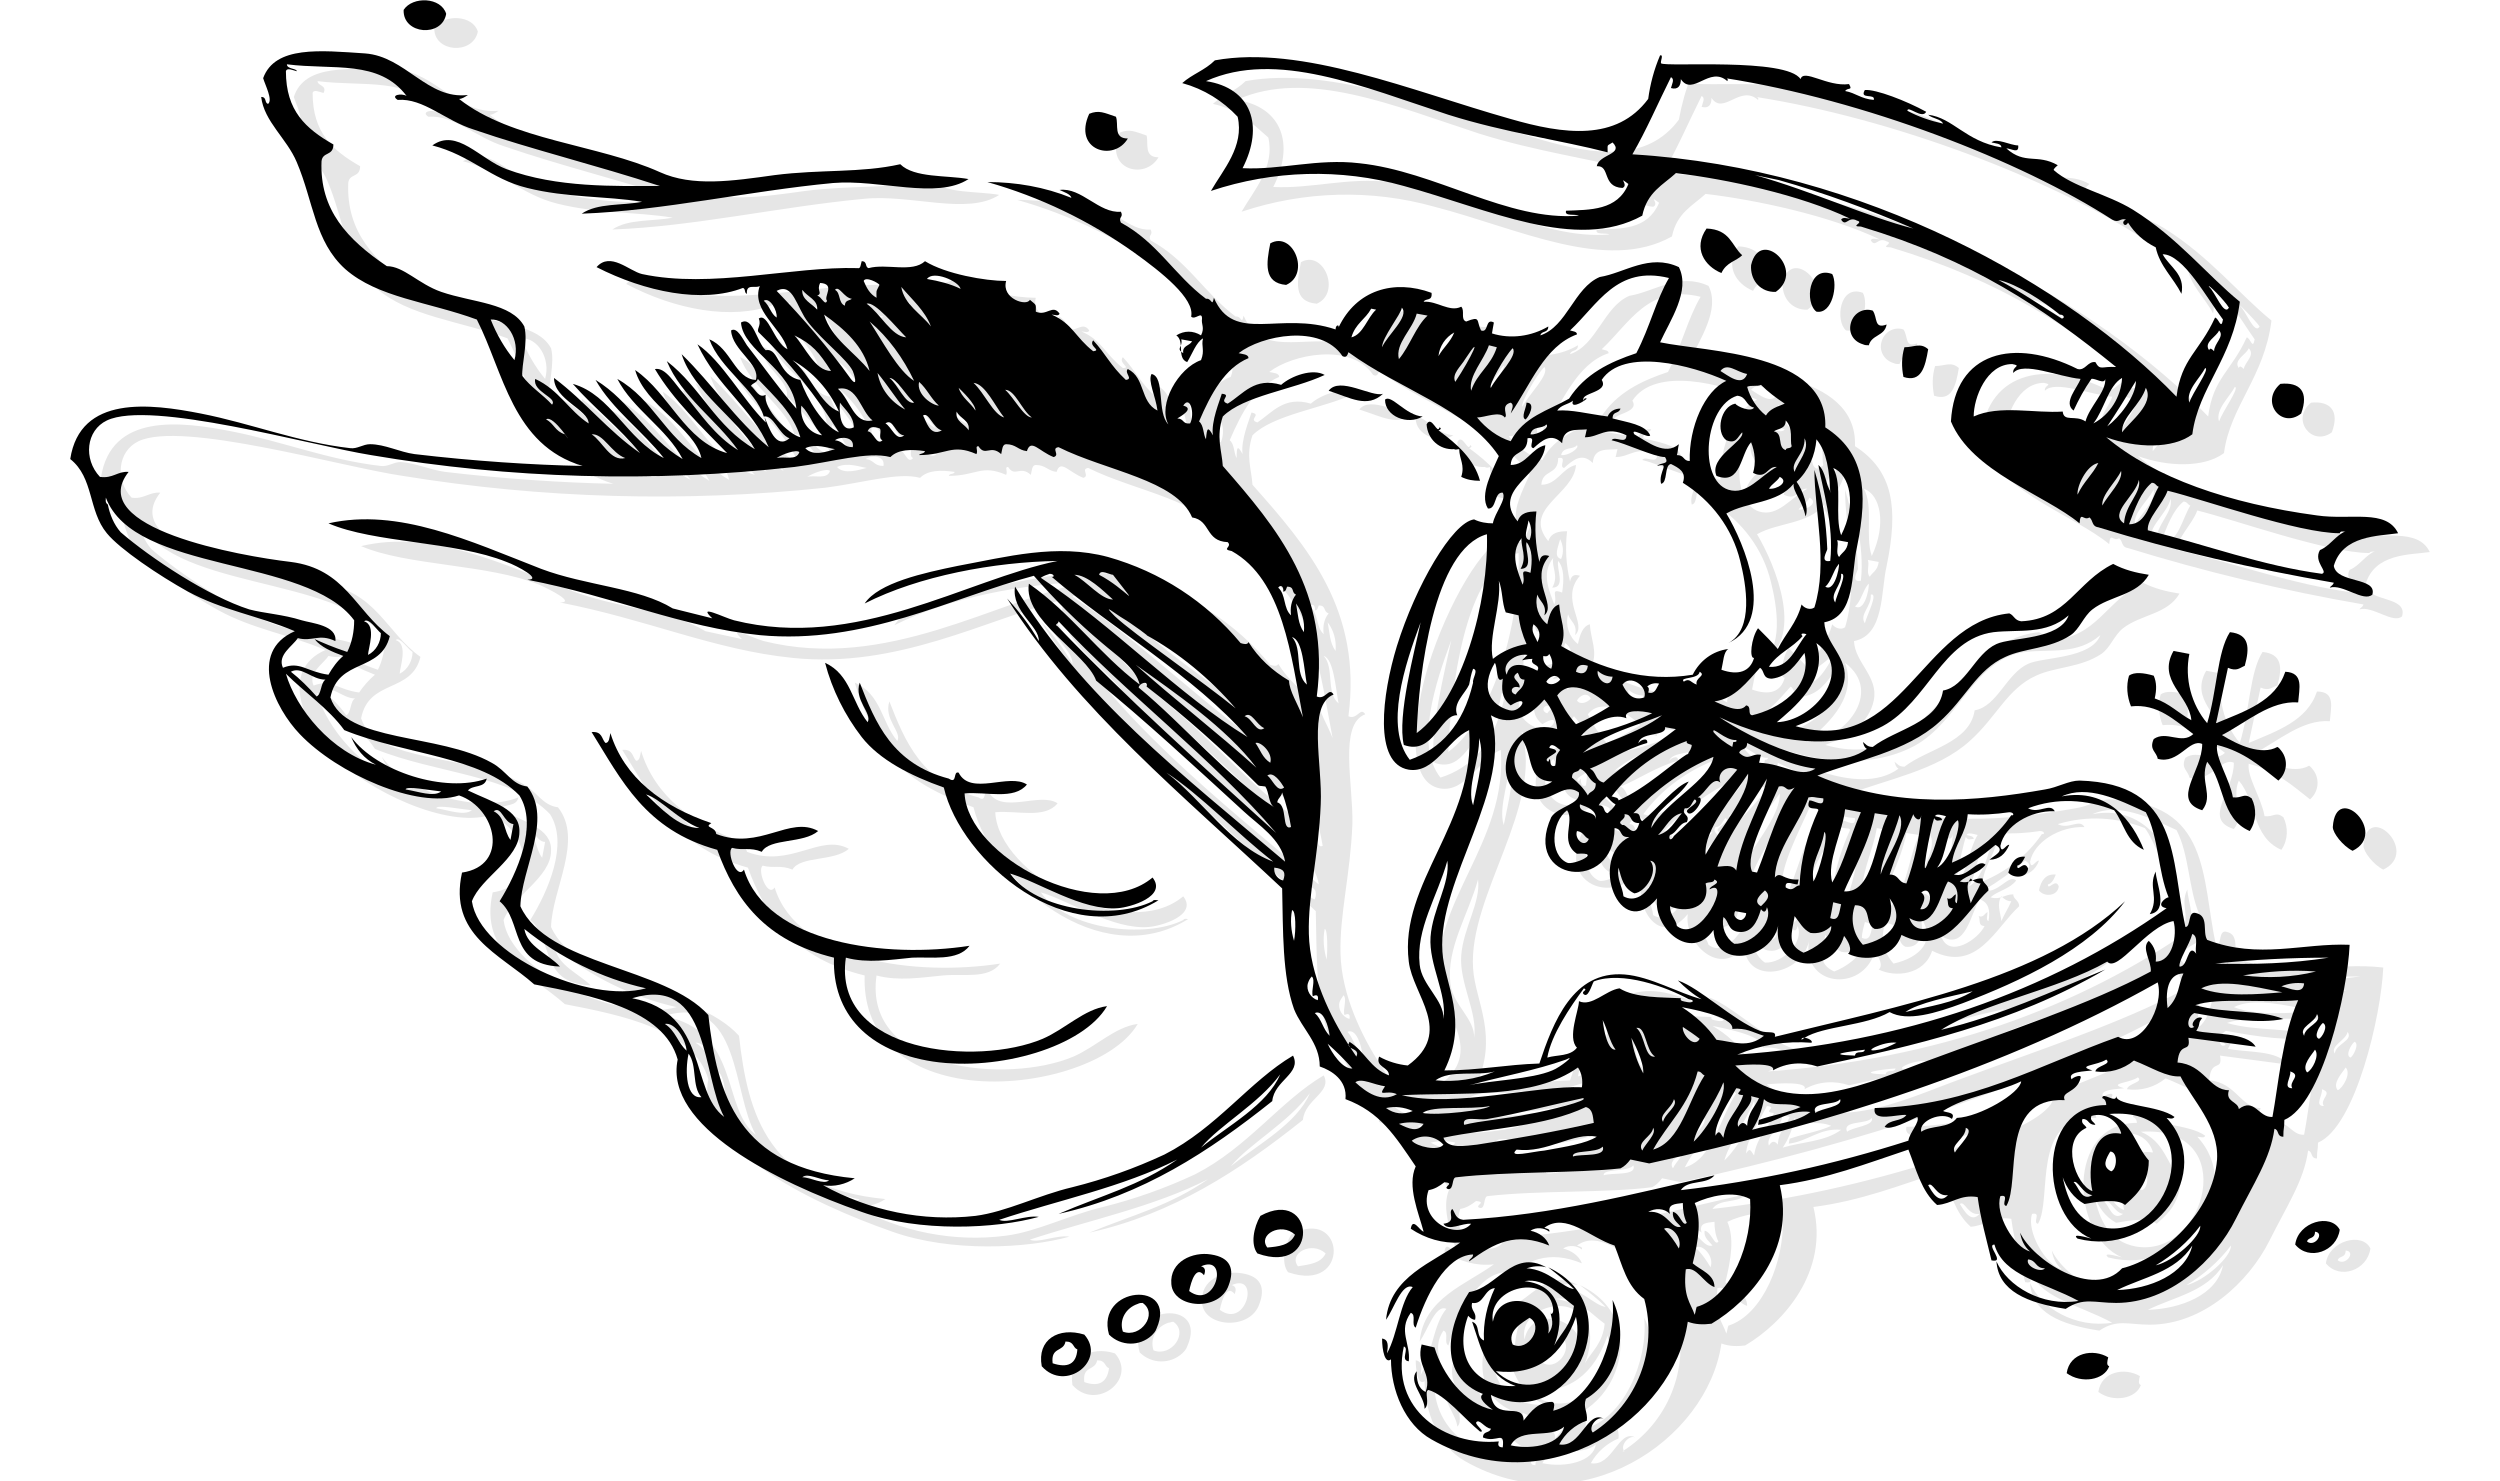 <?xml version="1.0" encoding="utf-8"?>
<!-- Generator: Adobe Illustrator 23.0.6, SVG Export Plug-In . SVG Version: 6.00 Build 0)  -->
<svg version="1.1" id="Layer_1" xmlns="http://www.w3.org/2000/svg" xmlns:xlink="http://www.w3.org/1999/xlink" x="0px" y="0px"
	 viewBox="0 0 252.7 149.7" style="enable-background:new 0 0 252.7 149.7;" xml:space="preserve">
<style type="text/css">
	.st0{fill-rule:evenodd;clip-rule:evenodd;fill:#E6E6E6;}
	.st1{fill-rule:evenodd;clip-rule:evenodd;}
	.st2{fill:none;}
</style>
<title>TXRD</title>
<path class="st0" d="M180.2,28.6c-0.1,1.4,0.8,2.6,2.2,2.7c0.1,0,0.2,0,0.3,0C185.7,29.2,181,24.8,180.2,28.6"/>
<path class="st0" d="M188.3,29.6c-2.4-0.9-2.8,2.9-1.7,3.8C188.3,33.7,188.9,30.7,188.3,29.6"/>
<path class="st0" d="M198,37.2c-0.8-0.7-1.4-0.2-2.4-0.2c-0.3,1-0.3,2-0.1,3C197.3,40.6,197.7,39,198,37.2"/>
<path class="st0" d="M157.4,44.3c0.3-0.2,1.1-1.7,0.1-1.7C157.4,43.1,156.8,44.1,157.4,44.3"/>
<path class="st0" d="M142.9,41.7c-1.1,0.4-4.4-1.8-5.5-0.3C139.7,42.1,141.4,43.2,142.9,41.7"/>
<path class="st0" d="M146.9,44c-1.7-0.1-3.2-2.3-3.8-1.7C143.1,44,145.5,44.9,146.9,44"/>
<path class="st0" d="M221.1,89.9c-0.8,1.6,0.4,2.6-0.6,4.3C222.4,94,221.1,91.1,221.1,89.9"/>
<path class="st0" d="M207,89.4c0.4-0.1,0.6-0.5,0.8-1c-1-0.1-1.5,0.6-1.7,1.6c0.5,0.7,1.9,0.6,2-0.4C207.8,88.7,207,90.1,207,89.4"
	/>
<path class="st0" d="M235.1,127.7c1.4,1.7,4.2,0.7,4.5-1.5C238.8,124.5,235.4,125.4,235.1,127.7 M236.3,127.4c0.1-0.5,0.8-0.2,0.8-1
	C238.2,126.5,237.1,128,236.3,127.4"/>
<path class="st0" d="M130.5,124.8c-0.7,1.2-1,2.9-0.3,3.8C136.6,130.8,136,121.8,130.5,124.8 M131.2,128c-1-1.3,1.4-2.6,2.8-1.3
	C133.5,127.7,132.4,127.8,131.2,128"/>
<path class="st0" d="M125.5,128.7c-1.8-0.3-4.2,0.6-4,3c0.2,2.5,4.9,2.8,5.8,0.1C127.9,130.2,127.5,129,125.5,128.7 M123.3,132.4
	c0.2-1,0.7-2.6,1.5-1.6c0.2-0.5,0.1-0.8-0.3-0.9C127.4,128.6,126,134.4,123.3,132.4"/>
<path class="st0" d="M115.2,136.7c1.2,1.2,3.1,1.2,4.3,0.1c0.2-0.2,0.4-0.4,0.5-0.7C122.2,131.2,113.8,131.9,115.2,136.7
	 M116.6,136.5c-0.4-1.2,0.3-2.4,1.5-2.8c0.2,0,0.3-0.1,0.5-0.1C120.2,134.7,118.4,137.2,116.6,136.5"/>
<path class="st0" d="M108.4,140c2.4,2.7,6.6-0.6,4.3-3.2C110.2,136,108,137.3,108.4,140 M109.6,139.7c-0.2-1.7,1.1-1.1,1.3-2.2
	c0.9,0,0.7,0.6,1.2,0.8C111.9,139.8,111,140.2,109.6,139.7"/>
<path class="st0" d="M239.1,59.1c0.9-3.2,4.5-3,6.5-3.3c-1.2-2.5-4.8-1.3-8.2-1.8c-8.9-1.2-16.4-3.8-21.3-7.9c3,1.1,6.7,1.2,8.7-0.3
	c0.6-4.7,4.1-7.7,4.8-13.4c-3.2-2.6-6.3-6.5-10.8-9.3c-2.6-1.6-6.1-2.3-8-4c-0.1-0.1,0.4-0.5,0.4-0.5c-2.1-1.2-3.3,0-5.2-1.7
	c0.5,0,1.3,0.5,1.2-0.3c-0.8,0-2.2-0.8-2.7-0.3c0.4,0.1,1,0.1,1,0.5c-3.6-0.6-4.9-3-7.4-3.2c0.4,0.3,1.3,0.4,1.5,0.9
	c-1.3-0.3-2.5-0.7-3.6-1.3c0-0.6,1.5,0.9,1.9,0.1c-2-1.1-5.1-2.3-6.2-2.2c-0.6,0.9,1.1,0.3,0.9,1c-1.3-0.1-1.8-0.7-2.9-0.9
	c0.3-0.5,0.8,0,0.4-0.7c-2.2,0.4-4.6-1.6-4.9-0.5c-1.4-2.2-13.7-1.2-14.1-1.6c-0.1-0.2,0.3-0.9-0.1-0.8c-0.6,1.4-1,2.9-1.3,4.5
	c-3.2,4.3-8.5,3.6-14,2c-9.9-2.9-21-7.5-29.8-5.9c-1,1-2.3,1.4-3.3,2.3c2.7,0.6,4.1,2.1,5.6,3.4c0.7,3-1.5,5.4-2.7,7.5
	c6.3-2.1,13.1-2.3,19.5-0.5c8.5,2.2,17.4,6.7,24,3c0.5-2.4,2.1-3.1,3.4-4.3c5.1,0.6,12.6,2.2,17.6,4.6c-0.3,0-0.8-0.2-0.9,0.1
	c0.5,0.8,0.7-0.4,1.6,0.1c0.8,0.2-0.8,0.6,0.4,0.6c11.3,3.4,18.4,8.2,25.8,14.2c-1.5-0.1-1.6,0.4-2.1-0.5c-0.8-0.1-1,0.9-1.8,0.7
	c-6.4-3.2-12.4-1.7-12.8,5.3c2.1,5.1,9.5,7.4,13,10.3c0.1-1.3,0.4-0.2,1-0.6c0.4,0.3,0.2,0.9,0.9,1c7.8,2.4,15.7,4.3,23.8,5.7
	c-0.1,0.3-0.3,0.3-0.4,0.5c1.3-0.4,3.4,1.5,4.3,0.7C243.4,60.2,239.3,60.9,239.1,59.1 M216,45c1-1.5,2-3.1,2.9-4.6
	C219,42,217.3,44.1,216,45 M217.6,45.6c-0.1-1.5,1.9-2.8,2.4-4.5C220.9,42.7,218.4,44.5,217.6,45.6 M224.3,42.6
	c-0.4-1.2,1.1-2.5,1.6-3.5C226.4,39.2,224.7,41.5,224.3,42.6 M226.8,37.3c-0.2-0.2-0.4-0.4-0.5-0.1c-0.6-0.8,0.8-1.4,1-2
	C228,35.9,226.9,36.6,226.8,37.3 M228.4,33c-0.5,0.9-1.4-1.6-2-2.1C226.1,30.5,228,32.4,228.4,33 M161.4,23.2
	c-0.2,0.6,0.9,0.3,1.3,0.5c-7.2,0.6-14.5-4.5-22.2-5.3c-4.2-0.5-8,0.7-11.8,0.5c2.2-4.3,0.9-8.1-3.7-8.8c7.1-3.2,15.9,0.6,24.5,3.4
	c5.7,1.8,11.5,2.6,16.1,3.8c0-0.9-0.1-0.6,0.5-1c1.2,1.2-1.4,1.2-1.6,2.4c1.4-0.1,0.5,2.1,2.6,2.2c0.7-0.3-0.6-1.3,0.6-0.4
	C166.5,23.3,163.8,23.1,161.4,23.2 M180.5,19.6l2.4,0.5c4.6,1.3,9.2,3,13.7,4.9C192.1,23.9,186.2,21.2,180.5,19.6 M211.5,34.1
	c-2.1-1.3-4.1-2.7-6.4-3.9c1.9,0.4,4.6,2.2,6.2,3.5C211.8,33.7,211.8,34.1,211.5,34.1 M168.1,17.5c1.4-2.4,2.6-5.2,3.9-7.8
	c0.4,0.2,0.1,0.7,0,1.1c0.7,0.2,1-0.2,1-0.9c1.2,1.8,2.9-1.4,4.7,0.2c0.1-0.2-0.1-0.3-0.2-0.3c14,2.2,29.8,8.3,39.1,14.3
	c0.7,0.4,0.8-0.2,1.4,0c-0.6,0.2-0.1,0.9,0.2,0.3c0.7,1.1,1.7,2,2.9,2.6c0.3,1.9,1.8,3.1,2.6,4.7c0.4-2-1.2-2.7-1.9-4
	c2.1,0,4.6,4.5,6.1,6.6c-0.2,1.1-0.4-0.1-0.8-0.2c-1.6,3.5-3.4,4.1-3.9,8C212.4,30.8,191.6,18.9,168.1,17.5 M211.7,43.5
	c-2.8,0.2-6.4-0.7-9,0.5c0-1.9,1.3-5.3,3.9-5.3c1,0.2,0,0.2,0.1,0.8c1-1.1,4.6,0.4,6.8,0.6c-0.2,0.9-1.8,2.4-0.7,3.2
	c0.5-1.1,1.1-2.2,1.8-3.2c0.4-0.1,1.3,0.6,1.4,0c0.1,1.3-1.6,2.8-2,4.3C213,43.8,211.8,44.6,211.7,43.5 M213.3,51.9
	c-0.1-0.8,0.9-3,2.1-3.2C214.8,49.9,213.8,50.6,213.3,51.9 M214.8,44.7c1.1-1.4,1.5-3.7,2.9-4.6C217.6,42,216.5,43.8,214.8,44.7
	 M217.7,49.5c0.2,1.1-1.3,2.5-1.9,3.5C215.6,51.9,217.1,50.6,217.7,49.5 M219.4,50.4c0.3,1.4-1.4,2.5-1.5,4.4
	C216.4,53.8,219.1,52,219.4,50.4 M218.4,54.9c0.6-1.6,1.2-3.3,2.3-4.2c0.4,0,0.4,0.3,0.7,0.4C220.5,52.6,220.2,54.9,218.4,54.9
	 M237.9,59.9c-6.1-0.8-11.8-2.9-17.8-4.3c-0.1-1.2,1.5-2.6,2-4c3.7,0.9,13.2,4.3,17.4,4.3c0.1-0.2,0.4-0.1,0.6-0.2
	c-1,0.4-1.6,1.5-2.6,1.9c-0.6,1.1,1,2,0.3,2.3"/>
<path class="st0" d="M226.2,96.9c-0.5-0.8,0.2-2.4-1.1-2.7c-0.9-0.3-0.5,1.4-1.1,1.4c-1.5-6.9-0.5-14.5-10.7-14.8
	c-1.1,0-2.2,0.7-3.5,0.9c-6.8,1.2-15.1,2.1-23-1.4c3.8-1.5,9-2.4,12.3-5.4c2.7-2.4,3.8-5.3,6.7-6.6c1.9-0.9,4.5-0.8,6.6-2.2
	c0.9-0.6,1.3-1.9,2.2-2.6c1.8-1.4,4.5-1.4,5.7-3.5c-1.3-0.2-2.5-0.5-3.7-1.1c-3.7,1.8-4.7,5.6-9.3,5.8c-0.7-0.1-0.7-0.6-1.2-0.8
	c-8.9,0.9-10.9,14.5-21.6,11.4c2.2-0.8,4.4-2.1,4.9-4.5s-1.9-3.8-2-6c3.1-0.6,2.7-5,3.3-7.6c1.2-5.8,0.7-9.6-3.2-12.1
	c0.3-7.6-11.9-7.6-16.7-8.6c1-2.2,3.1-5.2,1.9-7.6c-3-1.4-5.5,0.6-8,1c-2.6,1.1-3.3,5-6,5.9c0.1-0.5,0.8-0.2,0.8-0.9
	c-1.7,1-3.8,1.3-5.7,0.7l0.2-1.1c-0.9-0.5-0.5,1.1-1.3,0.8c-0.5-1,0-1.5-1.5-0.9c-0.6-0.2-0.1-1.1-0.5-1.5c-1.2,0.6-2.4-0.7-3.8-0.5
	c0.2-0.4,0.9,0,0.8-1c-3.8-1.3-7.6-0.2-9.4,3.5c0.1-0.3-0.3-0.3-0.3,0.2c-5.6-1.8-10.3,1.5-12.3-3.2c-0.2,1-0.2,0-0.8,0.1
	c-3.2-2.4-4.9-5.7-8.6-7.7c-0.3-0.6,0.3-0.5,0-1.1c-2.2,0.2-4-2.5-6.2-2.2c0.4,0.2,1.1,0.4,1.2,0.8c-2.7-1.1-5.6-1.6-8.5-1.6
	c5.3,1.5,10.3,3.9,14.8,7.1c2.8,2,6.2,4.7,5.8,6.5c0.4,0.4,1.1-0.6,1.1,0.2c-0.1,0.6,0.3,0.9-0.1,1.6c-0.8-0.5-1.7-0.5-2.5,0
	c0.9,0.6,0,2.3,1.1,2.7c0.5-0.8,0.9-2,1.6-2.4c-0.2,0.8,0.2,1.2-0.2,2.2c-2.3,0.8-4.4,4.5-3.3,6.5c-1.2-1.2-0.3-4.8-1.7-5.1
	c-0.4,0.7,0.4,2.2,0.6,3.7c-1.8-0.9-1.2-3.3-3-4.2c-0.4,0.4,0.6,1.1-0.2,1.1c-1.6-1.5-2-2.6-3.3-4c-0.5,0.6,0.9,1.1,0,1.1
	c-1.8-1.4-2.1-2.8-4.2-3.7c0.3,0,0.7,0.2,0.8-0.1c-0.7-1-1.3,0.3-2.4-0.2c0-0.8,0.1-0.6-0.6-1.2c-0.3,0.7-2.9-0.1-2.4-1.9
	c-2.1,0-6.1-0.7-8.2-2c-1.3,1.2-3.9,0.2-5.7,0.7c-0.4-0.1-0.1-0.7-0.7-0.7c-0.1,0.3-0.1,0.8-0.4,0.7c-6.6-0.2-14.8,2.1-21.8,0.6
	c-1.3-0.3-3.2-2.3-4.6-0.7c4.9,2.6,10.7,3.7,14.9,2.1c0.3,0.1,0.1,0.5,0.4,0.6c-0.1-1.1,0.9-0.5,1.3-0.8c-0.9,2.4,2.2,4.2,2.8,6.4
	c-1.3-0.6-2-3.8-2.9-3.1c0.3,0.7-0.3,1.1,0,1.4c3.1,3,5.8,6.4,8,10.1c-1.6-0.7-3.2-3.3-3.9-5.3c-2.3-0.4-2.1-3.3-3.5-3
	c-0.9-0.8-1.3-3.5-2.4-2.8c0.2,2.9,5.2,4.7,5.6,8.7c-1.6-1.8-3.5-4.5-5-6.3c-0.5-0.6-1-1.9-1.6-1.5c0.1,2,3,3.4,2.5,5
	c-2.1-0.1-2.5-3.2-4.7-4.1c1.1,3,4.7,5.1,5.5,7.8c1-0.2,1.5,1.8,2.6,2.2c-1.4,1.2-2.1-1.2-2.5-2.1c0,0.2,0.1,0.3,0.1,0.5
	c-2.4-2.4-4.4-6.2-6.9-7.9c2,4.3,5.5,6.4,7.2,10.4C77.2,44.6,75,41,71.8,38c1.2,3.8,5.8,6.7,7.4,9.6c-4-2.3-5.4-6.2-8.9-8.9
	c1.5,3.6,5,5.9,7.2,9c-2.4-1.5-3.8-3.7-5.4-5.6c-1-1-1.9-2.8-3.1-2.6c1.9,3.2,4.7,5.8,7.3,8.5c-4.3-1.2-5.8-6-9.3-8.4
	c1,3.6,6,5.8,6.7,8.9c-3.7-2.1-4.8-5.9-8.6-8c1.6,3.1,5,5,6.6,8.1c-3.7-2.2-5.2-5.8-8.8-8c1.7,3,4.8,5.2,6.9,7.9
	c-3.8-1.9-5.3-6.4-9.2-7.5c2.1,2.4,4.8,4.5,6.8,7c-3.2-2.4-5.4-5.3-8.6-7.7c0,2.2,3.5,3.2,3.4,4.6c-2-1.3-3-3.4-5.4-4.5
	c-0.3,1.3,2.3,1.9,1.7,2.6c-0.9-1-2.2-1.8-3-2.9c-0.1-1.1,0.6-3.4,0.2-4.9c-1.3-2.4-5.2-2.4-8.4-3.5c-2.3-0.8-3.8-2.6-5.5-2.6
	c-4-2.7-6.8-5.7-6.6-10.6c0.1-1,1.2-0.5,1.2-1.7c-2.8-1.6-4.8-3.4-4.8-7.4c0.1-0.4,0.7-0.1,1.1,0c0.4-0.8-0.6-0.7-0.6-1.2
	c4.7,0.6,9.3-0.5,12.1,3.2c-0.5-0.4-1.7-0.1-0.9,0.4c2.6-0.2,4.8,2.1,7.7,3c5.8,2,12.4,3.6,18.8,5.7c-4.5,0-10.4,0.2-15.5-1.7
	c-2.7-1-5-4.2-7.5-2.5c3.9,1,5.9,3.4,9.6,4.3c4,1,7.9,0.8,11.6,1.4c-2,0.4-4.5,0.1-6.1,1.2c8.2-0.3,16.9-2.3,25.4-3.1
	c4.7-0.5,10.5,1.7,13.7-0.4c-2.2-0.4-5.5-0.1-6.9-1.5c-4,0.9-8,0.5-12.7,1.1c-4.3,0.6-8.3,1.2-11.6-0.3c-6.2-2.8-15-3.2-20.3-7.4
	c0.3,0,0.6-0.2,0.9-0.4c-4.2,0.4-6.3-3.9-10.5-4.2C35.4,7,30.8,6.4,29.7,9.8c0.2,0.7,1,2.2,0.5,2.6c-0.4-0.1-0.1-0.7-0.7-0.7
	c0.3,2.5,2.6,4.3,3.6,6.6c1.7,4,1.8,8,4.9,10.8c3.3,2.9,8.4,3.3,13.3,5.1C54,39.4,54.9,46.8,62,48.9c-5.1-0.1-11.1-0.5-17-1.2
	c-1.5-0.2-3-0.9-4.5-1c-0.7,0-1.3,0.5-2,0.4c-5.3-0.6-10-2.5-15.1-3.5s-12.2-1.9-13.2,4.7c2.4,1.9,1.8,5.2,3.7,7.5
	c1.3,1.6,5.3,4.3,8.2,5.9c3.5,1.9,7,2.4,10.8,4c-4.8,2.1-2,7.8,0.5,10.4c3.8,4,11.9,7.6,16.1,6.3c3.8,1.3,5.1,7.1,0.3,7.8
	c-1.4,6.2,3.8,8.2,7.3,11.3c5.7,1.1,13.1,2.6,14.5,7.6c-1.4,6.7,10,12.4,18.6,15.4c5.9,2.1,13.6,1.7,17.9,0.5
	c-1.3-0.2-3.2,0.7-4,0.3c6.1-2,12.5-3.3,18-6.1c-3.9,2.7-7.6,3.6-12,5.4c8.5-1.9,15.2-6.3,21.6-11.4c0.2-2.1,3-2.8,2.1-4.5
	c-4.4,2.6-7.7,7.3-13,10c-3,1.4-6.1,2.5-9.3,3.3c-3.4,0.8-6.7,2.5-9.8,2.9c-5.3,0.7-10.7-0.4-15.4-3c1.1,0.2,2.3-0.1,3.2-0.7
	c-11.8-1.1-13.9-8.4-14.8-16.5c-4.4-4.9-16.3-5-19-11c0.1-3.8,3.3-8.8,0.7-12.1c-1.6-0.2-2.1-1.6-3.6-2.4c-5.3-3-14.8-2-16.3-6.6
	c0.8-4,5.1-2.5,6-6.2c-3.5-2.5-4.5-6.7-10-7.4c-5-0.8-20.8-3.5-16.3-9.2c-1.1-0.1-1.7,0.7-2.9,0.5c-1.7-1.8-1.4-4.7,0.7-5.7
	c4.4-2.1,20.5,2.6,26.7,3.5c14.1,2.3,28.5,2.7,42.7,1.2c3.9-0.5,7.4-1.6,9.6-1c0.8-0.8,2.1-0.8,3.5-0.6c-0.1,0.3-0.5,0.1-0.6,0.4
	c2.8,0,3.3-1.2,5.8-0.1c0.2-0.4-0.2-0.8,0.2-0.8c0.7,1.1,1.2-0.2,2.3,0.8c0.1-0.4,0.1-1,0.5-1c1,0,1.2,0.6,2.1,0.7
	c0.4-1.3,1.2,0,2.7,0.6c0.7-0.2-0.3-0.9,0.5-1c4.8,2.4,11.9,3.3,13.5,7.1c1.9,0.3,1.3,2.4,3.6,2.5c0.5,0.5-0.7,0.7,0.4,0.9
	c5.2,2.9,6,10.6,7.2,16.8c-0.5-1.3-1.4-2.7-1.4-3.6c-1.7-1-3.1-2.3-4.1-3.9c-0.1,0.3-0.5,0.2-0.8,0.1c-3.5-4.2-8.1-7.2-13.4-8.7
	c-5.2-1.4-10.3,0-15.2,0.9c-3.4,0.6-8,1.7-9.4,3.8c5.5-2.8,13.1-4.2,19.5-4.4c-9.3,1.9-20.3,9.1-32.7,6c-1.1-0.3-3.8-1.7-2.2-0.2
	l-3.7-0.8c-3.4-2.1-8.8-2.3-13.3-4c-7.2-2.8-14.4-6.3-21.5-4.6c4.6,2,12.8,1.8,18,3.9c1.1,0.5,3.7,1.8,2.1,1.8
	c8.8,1.7,15.6,4.8,23.5,5.6c10.6,1.1,19.4-3.8,27.7-6c2.1,2.4,4.4,4.7,6.9,6.8c1.5,1.3,3.4,2.5,3.8,4.2c-4.1-3.1-6.8-7.2-11.1-10.2
	c-0.6,3.7,5.8,7,6.8,9.8c4.8,3.9,10.1,8.8,14.9,13.2c1.5,1.4,3.9,2.8,4.2,5.1c-10.5-8.9-20.5-16.6-27.3-27.8c-0.4,2.5,2.5,4,2.4,5.5
	c-0.9-1.6-2-3-3.2-4.3c7.1,11.2,17.9,20,27.8,29.3c0.1,4.3,0,8.8,1.2,12.2c0.8,2,2.6,3.4,2.6,5.8c1.2,0.4,2.8,1.4,2.6,3.3
	c3.5,1.3,5,3.7,7.1,6.8c-0.9,2,0.3,4.6,0.8,6.6c-0.4-0.1-1.1-1.5-1.3-0.3c1.5,1,3.2,1.5,5,1.3c-2.7,2-7.1,3.4-7.5,7.8
	c0.8-1.1,1.6-3.8,2.7-3.3c-1.3,1.5-1.5,4.7-2.6,6.7c0.1-0.7,0.2-1.4-0.5-1.5c0,1.2,0.3,2.6,0.9,2.1c0,3.1,1.4,6.6,4.1,8.1
	c11.6,6.6,24.5-2.1,25.9-11.9c0.8,0.3,1.6,0.3,2.4,0.2c3.9-2.3,8.5-7.5,6.9-14c4.7-0.6,8.8-2.2,13-3.6c0.8,2,1.3,4.2,2.9,5.6
	c1.5-0.1,2.3-1.1,4.1-0.8c0.3,2.2,0.9,4.3,1.4,6.4c1.5,0.3-0.6-1.6,0.3-1.6c0.9,3.2,5,3.8,8.5,5.7c-3.7,0.6-7.2-1.5-8.3-4
	c0.2,3,3.1,4.2,7,4.8c1.8-1.2,2.9-0.6,5.1-0.6c5.4,0,10-4.3,12.1-8.5c1.8-3.6,3.5-6.1,3.9-9.1c0.5,0.1,0.2,0.8,0.9,0.8
	c0-1,0.1-0.7,0.1-1.6c3.8-1.6,6.4-12.9,6.6-17.7C235.9,97.2,231.4,98.9,226.2,96.9 M122.7,37.6c-0.8-0.5,0-0.6-0.2-1.4l1.1,0.2
	C123.3,36.9,122.7,36.7,122.7,37.6 M55.1,38.3c-1-1.2-1.8-2.6-2.4-4.1C54.3,34.1,55.7,36.2,55.1,38.3 M60.1,45.8
	c-1-0.3-1.1-1.1-1.9-1.5C58.9,43.6,61.2,47.3,60.1,45.8 M132.4,110.5c-1.3,3.1-5.3,5.2-8,7.4C126.3,115.6,130.2,113.5,132.4,110.5
	 M86.9,121.2c-0.5,0.5-1.9-0.3-2.7-0.3C84.7,120.4,86.1,121.2,86.9,121.2 M44.1,81.7c0-0.4,2.5,0.1,3.6,0.2
	C46.9,82.5,45.4,81.9,44.1,81.7 M70.3,105.4c0.9-0.1,2.1,1.6,2.2,2.7C71.6,107.3,71.5,106.1,70.3,105.4 M72.7,108.4
	c0.9,1.2,0.3,3.3,1.3,4.4C72.5,113,72.3,110.3,72.7,108.4 M76.4,114.7c-3.5-2.6-1.5-10.5-9.3-12C74.9,100.3,74,110.6,76.4,114.7
	 M37.9,75.7c6.1,2.5,13.9,2.6,17.7,6.6c1.9,3-0.2,7.8-2,10.7c2.4,2,0.9,6.4,6.1,6.6c-1.2-1.2-3.3-2-3.6-3.8c3.6,2.9,7.8,5,12.3,6
	c-5.7,1.6-16.8-3.4-17.5-8.8c0.9-2.4,4.8-4.3,4.8-7c0.1-2.3-2.7-2.9-5.2-4.2c0.5-0.6,1.7-0.2,1.9-1.2c-4.3,1.7-11.2-0.5-13.8-4.1
	c0.5,1.2,1.4,2.2,2.5,2.7c-4.5-1.2-8.1-5.7-9.1-9.2C34,71.8,36.4,73.4,37.9,75.7 M53.1,83.9c0.8-0.6,1,1.2,2,1.2
	c-0.1,0.5-0.2,1.1-0.3,1.6C54.1,85.8,54.3,84.5,53.1,83.9 M32.5,69.8c1.1-0.6,2.1,0.8,3.4,0.8c-0.5,0.2-0.4,1.5-0.9,1.7
	C34.3,71.3,33.5,70.5,32.5,69.8 M41.7,65.9c0,0.9-0.5,1.8-1.3,2.2c0-0.6,0.9-3-0.4-3.4C40.4,64.3,41.2,65.6,41.7,65.9 M13.8,52.1
	c2.9,7.7,20.3,5.9,25.1,12.4c0,1.1-0.2,2.2-0.7,3.2c-1.5-0.5-2.4-1-3.3-1.3c0.6,0.9,1.8,1.3,3,1.8c-0.6,0.5-1.2,1.2-1.6,1.8
	c-2.2-0.3-2.8-1.4-4.6-0.7c-0.6-1.3,1-2.2,1.5-3c1.5,0.4,2.1-0.5,3.8,0.3c0.2-1.6-2.4-1.8-3.4-2.1c-1.9-0.6-3.8-0.7-5.3-1.2
	c-4.1-1.3-10-5.2-13-7.8c-0.7-0.8-1.1-1.8-1.3-2.8C13.8,52.6,13.9,52.3,13.8,52.1 M63,45.8c1.2-0.1,2,1.9,3.4,2.4
	C64.9,48.5,64,46.5,63,45.8 M97.2,34.9c-1-1.3-2.7-2.2-3-4C95.3,32.1,96.7,33.3,97.2,34.9 M95.5,40.3c-1.6-1-3.2-4-4.5-6
	C92.9,36,94.4,38,95.5,40.3 M94.8,36c-1.5-0.1-2.6-2.4-4-3.4C91.6,32.3,93.8,34.9,94.8,36 M92,30.7c-0.4,0.8-0.3,0.5-0.3,1.3
	c-0.7-0.4-1-1-1.3-1.7C90.7,29.8,91.9,30.4,92,30.7 M91,39.3c-1.5-1.9-3.9-3.3-4.6-5.7C88.6,35.1,90.4,36.9,91,39.3 M89.3,32
	c-0.2,0.2-0.7,0.1-0.7,0.7c-0.7-0.3-0.4-1.3-1-1.6C88,30.6,88.5,32,89.3,32 M86,30.5c1.6,0.1,0.3,1.4,0.7,1.8
	c-0.2,0.6-0.6-0.5-1-0.5C86.3,31.4,85.7,31.3,86,30.5 M85.7,33.2c-0.5-0.7-1.6-1-1.5-2C84.8,31.9,85.8,32.1,85.7,33.2 M81.6,34
	c-0.6-0.4-0.7-1.2-1.3-1.7C80.9,31.9,81.6,33.3,81.6,34 M81.6,31.2c1.7-1,2,1.7,3.2,3.2c1.5,1.9,3.9,3.7,4.5,4.9
	c0.1,0.2,0.6,1.8-0.2,0.8C86.8,37,84.3,34,81.6,31.2 M87.1,39.4c-1.6,0-2.6-2.4-3.7-3.6C85.3,36.7,85.9,37.5,87.1,39.4 M83.2,38.2
	c2.1,1.2,3.7,3,4.7,5.2C86,42.8,85,39.7,83.2,38.2 M81.6,48.2c0.6-0.4,2-0.9,2.3-0.6C83.6,48.5,82.4,48,81.6,48.2 M80.5,41.8
	c-0.7,0.4-1-0.5-1.5-0.9c0.2-0.3,0.6-0.3,0.7-0.7c1.7,1.8,3.6,3.5,4.3,5.9C82.8,45.8,80.2,43.2,80.5,41.8 M84.1,42.9
	c0.9,0.9,1.2,2.1,2.1,3C84.8,45.6,83.9,44.3,84.1,42.9 M84.6,47.2c1.1-0.5,2.3,0,3,0.1C86.8,47.5,85.3,48,84.6,47.2 M89.3,47.1
	c-1,0-0.9-0.6-1.8-0.7C88,46,89.5,46,89.3,47.1 M88.1,42.6c0.6,0.8,1.4,1.4,1.4,2.5C88.2,45.7,88,43.8,88.1,42.6 M87.8,41.2
	c2-0.4,2.3,2.3,3.5,3.2C89.4,44.8,89.2,42.4,87.8,41.2 M90.8,45.4c0.2-0.5,0.6-0.5,1.2-0.3c0.3,0.2-0.2,1,0.3,1.2
	C91.7,47,91.5,45.5,90.8,45.4 M92.7,44.7c0.8-0.6,1,1.2,2,1.2C93.8,46.6,93.3,45,92.7,44.7 M91.8,39.6c1,1.1,1.8,2.5,2.8,3.7
	C93.2,42.5,92.1,41.1,91.8,39.6 M93.1,40.1c0.7,0,1.7,1.8,2.5,2.5C94.6,42.8,94,40.8,93.1,40.1 M96.1,40.5c0.8,0.7,1.2,1.7,2,2.4
	C97.5,42.9,95.8,41.8,96.1,40.5 M96.5,43.9c0.6-0.4,1,1.3,1.9,1.5C97.2,46.1,96.8,44.4,96.5,43.9 M97,30.1c0.6-0.9,3.2,0.2,3.4,1
	C99.3,30.6,98.1,30.2,97,30.1 M99.8,43.5c0.3,0.7,1.4,0.9,1.2,1.9C100.7,44.7,99.7,44.5,99.8,43.5 M100.1,41.1
	C100,41,100,41,100.1,41.1L100.1,41.1c0.3,0.3,1.7,1.6,1.7,2.3C101.3,42.6,100.4,42,100.1,41.1 M101.6,40.5c1.2,0.1,2.2,2.4,3.1,3.5
	C103.6,43.8,102.6,41.5,101.6,40.5 M104.8,41.2c1,0,1.7,2.1,2.7,2.8C106.6,44,105.6,42,104.8,41.2 M123.4,44.7
	c-0.8,0.1-0.6-0.5-1.3-0.5c0.3-0.2,1.8-1,0.6-1.3C123.5,41.8,123.9,43.6,123.4,44.7 M121.1,80c3.4,2.2,7.2,6.2,10.8,9
	C127.6,87.4,124.8,82.8,121.1,80 M132.9,90.9c-0.5-0.1-0.9-0.6-0.9-1.1c0-0.1,0-0.1,0-0.2C132.9,89.6,133.2,90.1,132.9,90.9
	 M133,81.5c-0.7,0.6-1.2-0.9-1.7-1.2C131.9,79.7,132.7,81,133,81.5 M131.6,78.9c-0.8-0.5-1-1.3-1.5-2
	C130.5,76.7,131.9,77.9,131.6,78.9 M131,75.5c-0.8,0.6-1.2-1-1.9-1.2C129.7,73.7,130.2,75.2,131,75.5 M118.9,65.9
	c3.5,2,6.6,4.5,9.2,7.5c-3.3-2.7-10.3-7.5-12.1-9.3c-1.5-1.5,0.1-0.2,0.8,0.2C117.4,64.7,119.9,66.5,118.9,65.9 M115.7,59.9
	c3.1,4,1.3,1.4-1.4,0C114.4,59.3,115.3,60,115.7,59.9 M115.7,62.4c-1.2,0-2.6-1.8-3.9-2.5C113,59.9,114.7,61.6,115.7,62.4
	 M108.4,60.3c0.3-0.2,0.6-0.3,0.9-0.4c0.5,0,0.5,0.4,0.2,0.3c5.8,5,14.5,10.1,19.8,16.2C122.3,72,115.9,65.2,108.4,60.3 M117.9,69
	c3.8,2.7,9.2,6.4,12.2,10.4C126.2,75.8,121.8,72.6,117.9,69 M119.1,71.2c4,3,7.7,6.3,11.2,9.9c0.2,0.2,0.2,0.1,0.8,0.2
	c0.4,0.6,0.3,1.7,0.9,2.1c-4.7-3-9.1-8.3-13.8-12.1C118.2,70.9,119.2,70.5,119.1,71.2 M110.1,65.1c-0.4-0.2,0.1-0.2,0.1-0.5
	c6.9,7.4,15.5,13.8,22,21.4C124.6,79.2,117.1,72.4,110.1,65.1 M132.3,83c0.1-0.5,0.4-0.5,0.5-1c0.4,1.1,0.7,2.3,0.9,3.5
	C132.8,85.9,133.4,83.3,132.3,83 M134.1,97c-0.3-1-0.4-2.1-0.2-3.1C134.2,93.9,134.2,96,134.1,97 M234,102.2
	c-2.4,0.2-5.9,0.5-8.2-0.4C227.8,100.8,231,101.6,234,102.2 M229.9,100.5c2.4-0.4,4.9-0.5,7.3-0.4
	C234.8,100.7,232.4,100.8,229.9,100.5 M224.7,96.3c0.7,0.3,0.2,1.4,0.4,2c-0.9-1.2-0.8,1.4-1.7,1.3
	C223.3,99.1,224.5,97.4,224.7,96.3 M223.9,100.3c-0.5,1-0.4,2.4-1.6,3.5C221.9,101.6,222.5,100.4,223.9,100.3 M221.1,99.1
	c0.1-0.8-0.1-1.5-0.7-2.1c-0.8,0.7,0.3,2.1,0.2,3.1c-6.1,3.3-14.7,6.1-22.5,9c-5.8,2.1-13.8,6.2-19.5,0.5c1.1-0.1,4.2-0.3,3.8,0.5
	c1.4-0.8,3-0.9,4.5-0.4c9.7-2.1,19.7-4.3,29.1-9.8c-5.4,2.2-10.7,4.7-16.6,6.1c4.4-2.8,11.7-4,16.8-6.9c1,1.2,4-3.6,6.7-4.1
	C223.2,96.4,222.8,99.1,221.1,99.1 M186.7,114.4c-0.5-1.2,2-0.7,2.5-1.4C189.5,113.8,187.3,113.9,186.7,114.4 M149,104.9
	c0.1-1.9-2.2-3.4-2.4-5.5c-0.4-3.6,1.8-6.9,2.8-10.5c0.3,2.3-1.5,4.9-1.7,7.7S149.4,102.4,149,104.9 M154.3,110.2
	c-1.9,0.8-4,1.1-6,0.9C149.7,110,152.4,110.8,154.3,110.2 M161.5,109c1.1-0.6-0.6,0.8-1.3,1.1c-2.1,0.9-6.2,1-8.4,1.5
	C155,110.7,158.4,110.1,161.5,109 M162.7,109.8c0.4,0.6,0.5,1.3,0.4,2c-4.6-0.2-12.9,2.1-18.2,0.8
	C151.3,112.4,158.2,113,162.7,109.8 M157.8,114.6c-2.4,0.5-5.1,0.7-6.6,1.1c-0.3-0.9,1.5-0.4,2.4-0.6c2.9-0.5,6.8-1.5,9.6-2.1
	C164,113.1,159.6,114.2,157.8,114.6 M153.8,113.7c-0.3,0.4-5.3,1.1-6.8,0.7C148,113.7,151.8,114.1,153.8,113.7 M163.5,113.9
	c0.7,0.2,0.7,0.9,0.8,1.6c-3.9,0.9-7.9,1.6-11.8,2.2c-1.1,0.1-3.1,0.5-3.4-0.8C153.8,115.9,159.3,115.8,163.5,113.9 M156.5,118.1
	c3.1,0.3,5.7-1.8,8-1.3c-1.1,0.7-3.1,1-5.3,1.3C158,118.4,155.4,119.1,156.5,118.1 M165.1,117.8c0.4,1.1-2.2,0.7-3,1
	C162,118.1,164.5,118.5,165.1,117.8 M165.1,105c0.5,1,0.7,2.2,1.3,3.1C165.6,108.1,165.2,106.1,165.1,105 M162.7,103.1
	c0,1-1.2,3.7-0.2,4.7c-0.7,0.9-2,0.7-3,1c0.4-2.3,2.3-5.1,3.7-7c0.4,0.2-0.1,0.2-0.1,0.5c0.5,0.7,0.9-0.9,1.1-1.2
	c2.9-1.1,7.4,0.6,9.6,1.8c0.7,0.1,0.4,0.4-0.1,0.3s-0.8-0.1-0.7-0.4c-1.8-0.1-4.6,0-6.2-1C165.4,102,164,103.6,162.7,103.1
	 M173.1,103.7c0.4,0.1,5.3,0.9,5.1,2.2c1.5-0.1,1.9,0.3,3.2,0.7c-1.6,1.3-3.1,0.6-4.8,0.3C175.7,105.6,174.5,104.5,173.1,103.7
	 M175,106.9c-0.5,1-1.8-0.4-1.7-1.2C173.9,106,174.4,106.4,175,106.9 M171.2,115.2c-0.5-0.7,0.9-1.4,1-2.3
	C172.7,113.6,171.3,114.4,171.2,115.2 M170.4,108.6c-1.1,0.2-1-2.2-1.9-2.9C169.6,105.6,169.5,108,170.4,108.6 M169.2,110.3
	c-0.6-1.1-1-2.3-1.2-3.6C168.1,106.9,169.3,109.2,169.2,110.3 M170.2,115.8c0.4,0.6-0.8,1.6-1.1,2.3
	C168.5,117.2,170.2,116.8,170.2,115.8 M174.8,110.1c0.4,0,0.4,0.3,0.7,0.4c-1.7,2.6-2.4,6.7-5.2,7.5
	C171.7,115.3,173.8,113.6,174.8,110.1 M177.3,111.3c0.4,1.4-1.7,4.8-3,6C174.7,115.7,176.5,113.3,177.3,111.3 M178.6,111.8
	c1.2,0.1-0.6,0.6,0.7,0.7c-0.5,1.6-1.7,2.3-2,4.3c-0.3-0.4-0.4-0.9-0.8-0.2C176.5,115.3,177.9,113.2,178.6,111.8 M180.1,112.7
	l0.8,0.2c-0.4,1-1.1,1.4-1.2,2.8c-0.3-0.4-0.6-0.4-0.9,0.1C178.4,114.8,180.4,113.6,180.1,112.7 M181.4,113c0.9,0.9,2.3,0.2,3.7,0.8
	c-1.3,0.6-2.8,0.8-4.2,1.3l-0.1,0.5c1.9-0.2,3.1-1.6,5.3-1.4c-1.6,1.2-3.9,1.2-5.9,1.8C180.8,115.1,181.2,114.1,181.4,113
	 M191.6,108c-0.1,0.5-0.9,0-1,0.6C187.4,108.5,190.1,108.1,191.6,108 M194.8,107.3c-0.6,0.3-1.2,0.6-1.8,0.7
	C191,108.3,193.5,107,194.8,107.3 M216.8,83.7c1,1.3,1.2,3.2,3,4c-1.1-2.8-3.6-6.3-8.3-5.4c2.6-1.2,5.7,0.3,8.5,1.6
	c1.3,2.5,1.2,5.9,2.3,8.5c-0.3,0-1.4,0.9-0.2,1.1c-12,8.5-26.6,13.6-43.4,14.8c2.4-1,4.9-1.4,7.5-1.2c0.2-0.2-0.4-0.5-0.7-0.5
	l-0.3,0.2c0-0.2,0.1-0.2,0.3-0.2c1.9-1.2,6.2-1.2,8.6-2.6c1.8,1,4.7,0.1,7.4-0.9c5.8-2.2,12.7-5.4,16.4-10.3
	c-8.3,8-22.9,10.6-35.4,13.7c0.2-0.7-0.7-0.3-1.5-0.6c-2.8-1.1-6-4.3-8.3-5.1c0.7,0.7,1.5,1.4,2.4,1.9c-2.3-0.6-5.2-2.3-7.8-2.5
	c-5.2-0.4-7.2,4.8-8.6,9c-3.3,0.1-6.2,0.7-9.6,0.7c2.5-5.1,0-8.7-0.2-12c-0.5-7.4,7.2-16.5,4.9-23.9c2.2,1.3,4.2-0.2,5.3-1.6
	c0.8,0.8,1.2,1.9,1.3,3c-4.9-1.6-7.1,5.4-3.1,6.8c2.6,0.9,3.7-1.7,5.4-0.5c0.2,1.2-2.1,1.4-2.8,2.5c-3,6.6,6.4,7.7,6.4,1.1
	c0.9,0.1,0.4,0.9,1.5,0.9c-4.2,2.1-1,10.8,2.8,6.2c-0.4,3,3.4,6.5,5.7,3.2c0.2,4.2,6.2,2.9,6.6-0.8c-1,5,5.4,5.6,6.6,1.4
	c0.4,0.5,0.9,1.4,0.4,1.8c1.6,0.8,4.6,0.6,5.4-1.9c4.5,2.3,6.4-2.3,8.8-4.5c0-0.6-0.6-0.7-0.6-1.2c-0.9,0-1.3,0.6-2.3,0.3
	c0.8-0.7,1.9-0.8,2.6-1.7c-0.8-0.7-1.8,1.4-3.3,1c1.5-0.9,2.9-1.9,4.2-3c1.1,0.6-0.2,1.1-0.6,1.5c0.9,0,1.7-0.6,2-1.5
	c-0.3-0.1-0.8,1-0.9,0.1c0.4-2,3-3.6,5.5-3.5c-0.5-0.9-1.6,0.3-2.7-0.3C211,82.4,214,82.6,216.8,83.7 M195.8,104.1
	c1.2-0.9,4.6-1.6,6.8-2.1C200.6,103.2,198.1,103.6,195.8,104.1 M145,77.1c3,1.1,3.7-3.1,5.4-3c-0.5-1.2,0.8-2.2,1.2-3.1
	c0.1-0.5,0.2-1.1,0.4-1.6c0.6,0.1-0.1,1,0,1.4c-1,4.3-3.2,6.8-6.4,7.8c-2.6-3.3-0.5-9.6,1.1-13.9C146.1,67.6,144.4,74.2,145,77.1
	 M153.5,55.9c0.2,6.8-2.5,16.7-7.1,20.1C146.6,70.1,148,57.4,153.5,55.9 M152.6,76.6c0.6,1.7-0.1,4.3-0.6,6.8
	C151.4,81.6,152.7,78.6,152.6,76.6 M154.6,60.6c0.4,1,0.3,2.2,0.7,3.2l1.3,0.3c0.1,1,0.4,2,0.8,2.9c-1.2,0.2-2.4,0.7-3.3,1.5
	C153.6,66.3,154.9,63,154.6,60.6 M156.9,59.4c1.4,0,0.4-1.9,0.6-2.7c0.6,0.7,0.6,1.9,0.4,3.2c-1.3-0.5-0.4,0.4-0.8,1.2
	c-0.4-1.2-1.4-3.1-0.1-4.7C156.8,57.3,157.6,58.2,156.9,59.4 M157.7,54.5c0.3,0.6,0.4,1.3,0.1,2C157,56.3,157.5,55.3,157.7,54.5
	 M158.5,69.7c-1.1-0.6-2.8-1.1-3.1,0.4c-0.6-1.2,1-2.2,2.1-2c-0.9,0.9-0.6,0.4,0.5,0.4C157.7,69.2,159,69,158.5,69.7 M158.2,65
	c0.6,0.4,0.8,1.1,0.4,1.8C158.4,66.2,157.9,65.9,158.2,65 M156.6,69.9c0.2,0.2,0.1,0.7,0.7,0.7c0,0.9-0.6,1-0.9,1.5
	c-0.7-0.2-0.4-1,0.4-0.7C156.8,70.7,155.6,70.5,156.6,69.9 M154.3,68.9c0.3,0.4,0.1,2.2,0.8,1.6c-0.1,1-0.2,1.9,0.8,2.7
	c2.1-1.3,1,0.8-0.1,0.5C153.7,73.2,152.7,71.4,154.3,68.9 M165.8,73.3c-1.1,0.7-2.2,1.3-3.4,1.8c-0.8-0.9-1.4-1.9-1.9-2.9
	C161.9,70.4,164.6,72.1,165.8,73.3 M162.4,69.8c0.1-0.7,0.6-0.8,1.2-0.6C163.6,70,163.1,70.1,162.4,69.8 M170.1,73.9
	c-2.3,1.1-4.7,1.9-7.2,2.3c1-1.2,3.1-2.4,4.6-1.8C167.1,73.5,169,73.7,170.1,73.9 M167.1,71.1c0.8-1,2.6,0.2,2.2,1.3
	C168.1,72.8,167.6,71.8,167.1,71.1 M171.4,75.3l1.1,0.2c-2.4,1.9-5,3.3-7.3,5.4c-0.9-0.2-0.7-1.1-1.4-1.4c1.6-0.6,3.6-2,5.8-2.6
	c0.1-0.7-0.9-0.2-0.9,0.1C168.9,75.8,171.7,76.4,171.4,75.3 M185.7,65.9c-1.1,1.3-1.7,3.5-3.8,3.3c0.9-1.4,2.4-1.9,3.4-3.1
	C185,65.9,185.4,65.9,185.7,65.9 M182.2,70.4c1.6-0.2,2.4-1.4,3.3-2.6c0.8,3.6-2.7,5.7-5.3,6.4c-0.5-0.1,0-0.9-0.6-1
	c-0.7,0.9-2.4-0.1-3.2-0.4c2.1-0.3,3.3-2,4.6-3.4C181.5,69.7,181.2,70.5,182.2,70.4 M171.9,86.3c0.7-0.2,0.9-1.2,1.7-1.3
	c0.4-0.8-0.6-0.7-0.2-1.4c0.6,0,0.7-0.6,1-0.9c0.6,0.3-0.7,0.8-0.8,1.2c0.4,1,2.1-1.5,1.1-1.4c0.8-0.4,1.5-2.2,2.3-1.5
	c-0.4-0.8,0.5-1.9,1.7-1.3c-2,2.4-4.1,4.6-6.4,6.7C172,87,171.7,86.7,171.9,86.3 M170.7,86.3c0.8-0.8,1.3-2,2.4-2.2
	C172.4,84.9,171.9,86,170.7,86.3 M172,93.5c1.5,0.7,4.2,0.3,3.6-2.3c0.3-0.2,0.8,0,0.9-0.4c0.8,0.4-0.5,0.6-0.5,1
	c2.3-1.3-0.9,5.6-3.3,3.7C172.5,94.8,171.9,94.4,172,93.5 M176.7,89.5c1.2-3.7,3.3-5.9,5-8.9c-0.5,2.6-2.6,5.6-3.1,9.3
	C178.2,89.2,177.4,89.5,176.7,89.5 M179.6,94.3c0,0.3-0.2,0.6-0.5,0.7c-0.3,0-0.6-0.2-0.7-0.5c0-0.1,0-0.3,0.1-0.4L179.6,94.3
	 M177.3,94.6c0.6,0.4,0.4,1.4,1.6,1.5s1.8-0.9,2.2-2.3c0.3,0.4,0.5,0.3,0.6-0.2c0.7,1.6-1.5,3.8-3.3,3.7
	C177.5,96.7,177.1,95.6,177.3,94.6 M181.5,91.9c0.7,0.6,0.1,1.1-0.4,1.6C180.2,93.1,181.1,92.3,181.5,91.9 M180.8,90.1l-0.5-0.1
	c-0.8-1.7,1.7-6.2,2.7-8.6c0.9-0.2,0.6,0.7,1.6,0.1C182.8,83.6,182,87.1,180.8,90.1 M180.9,79c0.1-0.3,0.1-0.5,0.2-0.8
	c-1-0.2-1.2,0.7-2.2-0.2c0.1-0.5,0.8-0.2,0.8-0.9c2.1,1,4,2.1,6.9,2.6C185.1,80.7,183.5,79.2,180.9,79 M179.9,80.2
	c0.1,2.3-3,5.7-4.3,8.2C175.3,85.8,178.4,82.4,179.9,80.2 M178.4,76.8l-0.1,0.5c-0.7-0.4-1.4-0.9-1.9-1.5c-0.2-0.7,1.2,0.9,2.3,0.8
	C178.7,76.8,178.5,76.8,178.4,76.8 M176.4,78.3c-0.4,2.4-4.6,4.4-6.3,7.2c0.2-1.8,2.8-3,3.8-4.7c-1.3,0.4-3.2,2.8-4.7,4
	c-0.4-0.2-0.1-0.9-1-0.8C170.5,81.6,173.2,79.7,176.4,78.3 M167.3,84.2c0.9,0,0.4,0.9,1.5,0.9c-0.5,1.8-1.3-0.1-1.7,0.2
	C166.3,84.9,167.5,84.7,167.3,84.2 M168.3,92.2c1.1-0.1,2.5-2.2,1.5-3.3c1.6,0.2-0.4,5-2.7,3.6c-0.1-1-0.7-1.7-0.5-2.9
	C167,90.6,167.2,91.7,168.3,92.2 M174.6,71c-0.6-0.2-0.7-0.7-1.3-0.3c-0.5-0.5,1.5-0.2,1.6-1C175.6,70.1,174.4,70.3,174.6,71
	 M173.7,76.7c-0.1,0.3,0.3,0.3,0.5,0.4c0,0.3-0.2,0.6-0.4,0.9l0.2-0.1c-0.3,0.2-0.3,0.2-0.2,0.1c-1.4,0.8-4.2,3.5-7,4.7
	c0-0.3-0.4-0.3-0.7-0.4C168,79.7,170.7,77.8,173.7,76.7 M166.4,83.1c-0.2,0.4-0.5,0.6-0.8,1c-0.5-0.1-0.2-0.8-0.9-0.8
	c0.2-0.4,0.5-0.6,0.8-1C165.8,82.6,166.1,82.9,166.4,83.1 M162.6,88.1c2.7-0.2-0.4,1.2-1,0.9c-1.8-0.8-1.6-4.1,0-5.3
	C162.4,84.8,160.8,86.9,162.6,88.1 M162.5,85.9c0.7,0.1,0.7,0.6,1.2,0.8C163.3,87.7,162.2,86.7,162.5,85.9 M162.8,83.2
	c0.8,0.3,1.7,0.6,1.6,1.5C164.5,83.8,162.6,84.2,162.8,83.2 M162,80.5c0-0.8,0.6-0.4,0.8-1c0.8,0.3,0.8,1.2,1.6,1.5
	c0.1,0.9-0.6,0.7-0.8,1.2C163.2,81.5,162.7,81,162,80.5 M163.1,78c2.2-2,5.3-2.6,8-3.8C168.8,76,164.6,77.2,163.1,78 M169.7,71.9
	c0.1-0.3,0-0.5-0.1-0.6c0.3-0.3,0.8-0.4,1.2-0.3C170.5,71.5,170.4,72.2,169.7,71.9 M164.6,69.7c0.4,0.4,1,0.6,1.5,0.6
	C165.9,71.8,164.4,70.6,164.6,69.7 M160.3,79.4c-0.8,0.3-0.3-1.3-0.7-0.4c-0.6-0.3,0.6-0.7,0.8-1c0-0.3-0.4-0.3-0.7-0.4
	c0.2-0.7,0.9,0.1,1.1,0.2C160.2,78.5,160.5,78.3,160.3,79.4 M160,80.9c-2.6,1.8-5.2-1.7-3-4.2C158.2,78.4,157.4,80.8,160,80.9
	 M159.4,70.8c0.3-0.5,1-0.9,1.4-0.2C160.5,71,159.7,71.3,159.4,70.8 M160,69.5c-0.5-0.2-0.9-0.7-0.8-1.3c0.3,0.1,0.5,0,0.6-0.2
	C160.1,68.4,160.2,69,160,69.5 M184.5,94.5c0.5,0.6,0.8,1.3,1.6,1.7c0.8,0.2,1.6-0.1,2.1-0.7c0.1,1.1-1.7,2.3-2.8,2.7
	C183.7,97.4,184.2,96.3,184.5,94.5 M194.1,92.7c1.7,2.3,0,4.1-2.7,4.7c-1-1.1-1.4-2.7-0.8-4.1c1.8,0.1,0.9,1.9,2,2.4
	C194.3,95.9,194.5,93.9,194.1,92.7 M197.3,92c1.2-0.9,1.2,1.9-0.1,1.7C197.6,93,197.9,92.5,197.3,92 M200.1,90.9
	c0.9,0.3,1.1,1.1,0.9,2.2c-0.3-0.1-0.1-0.5-0.1-0.9c-0.3,0.1-0.4,0.6-0.9,0.4c0.2,0.3-0.1,1,0.6,1c-0.6,1.3-3.6,3.4-4.4,1
	C198.7,96.2,199.2,92.3,200.1,90.9 M202.3,90.6c0.3,0.3,0.6,0.5,1,0.5c-0.3,0.7-0.7,1.3-1,2C202.2,92.2,201.8,91.4,202.3,90.6
	 M206.2,84c0.5,0,0.5,0.4,0.2,0.3c-1.5,2.2-3.6,3.8-6,4.8c0.3-2,1.4-2.8,1.6-4.9C203.5,84.3,204.9,84.2,206.2,84 M201.1,84.8
	c0.4,0.7-0.9,4.3-2.1,4.8C199.9,88.4,199.8,85.6,201.1,84.8 M198.7,84.6c0.3,0.4,0.4,0.2,0.8,0.2c0-0.3-0.4-0.3-0.7-0.4
	c0.1-0.3,0.7-0.1,1.1,0c-0.8,1.3-1,3.3-1.8,4.6C197.1,91.6,198.3,85.8,198.7,84.6 M197.4,84.3c-0.2,2.4-0.7,4.7-1.5,6.9
	c-0.9-0.1-0.7-0.9-1.7-0.9c0.7-2.1,1.5-4.1,2.4-6.1C196.7,84.6,197.2,85.2,197.4,84.3 M193.2,90.4c0-1.5,1.4-4,1.9-6
	C195.9,85.8,193.8,88.7,193.2,90.4 M194,84.4c-1.3,2.5-1.4,7.9-4.4,7.7c0.6-1.5,2.6-5.1,3.1-7.9L194,84.4 M189.7,83.7l1.6,0.3
	c-1.2,2.7-1.6,4.9-2.9,7.1C187.7,89.1,189.4,85.9,189.7,83.7 M188.5,93.2l0.8,0.2c-0.2,0.8-0.2,1.8-1.1,1.4
	C188.2,94.2,188.4,93.7,188.5,93.2 M186.5,91.1c-0.3-2.1,0.8-3,1.1-5C188,86.3,187.1,90.2,186.5,91.1 M187.5,82.7
	c0.1,1-0.9,0.2-1.4,0.2c-0.5,1.2,0.9,0.6,0.9,1c-1.1,2.4-1.8,5-1.9,7.6c-0.5,0-0.6,0.7-1.4,0.2c-0.1-0.9,0.7-0.3,1.2-0.3l0.1-0.5
	c-1.6,0-1.8-0.9-2.4-0.2c0.1-2.9,2.5-5.4,3.4-8.2C186.5,82.5,186.4,82.6,187.5,82.7 M193.5,75.4c4.6-2.5,6-8.8,11.2-9.5
	c2.6-0.3,5.3,0.3,7.6-1.7c-0.9,2.4-5.8,2.2-7.3,2.9c-2.2,1-3.1,4.3-5.4,4.7c-0.5,3.3-4.8,3.9-7.1,5.7c-0.6,0-0.7-0.3-1-0.5
	c0.1,0.3,0.1,0.5,0.4,0.7c-4.1,3-11.7-1.1-14.9-3.2C182.7,77.1,188.8,77.9,193.5,75.4 M182.6,75c1.5-1.3,5.3-4.2,3.9-8
	C190.5,70,186.3,74.9,182.6,75 M187.5,61.3c0.6-0.5,0.8-1.6,1.3-2.2C189.1,58.4,188.7,62,187.5,61.3 M188.5,63
	c-0.6-0.9,0.7-1.7,0.6-2.9C189.9,59.9,188.7,62.2,188.5,63 M189,58.3c-0.4-0.4,0-1.2-0.2-1.7l1.1,0.2
	C189.8,57.7,189.2,57.9,189,58.3 M189.2,56.2c-0.7-2,0.2-5-0.8-6.8C190.1,50,190.7,53,189.2,56.2 M188.2,51.8
	c-0.6-0.8-0.5-2.1-1.3-2.8c0.4,2.3,1.6,6.1,1.2,9.7c-1.1,0.2-0.3-1-0.3-1.2c-0.1-2.7-0.5-5.4-1.3-8c0,4.1,1.4,9.4,0,13.9
	c-0.4,0.3-1,0.1-1.3-0.3c-0.5,1.9-1.6,2.9-2.4,4.5c-0.6-0.7-1.3-1.4-2-2.1c-0.7,1-0.9,3.1-0.4,3c-0.4,1.5-1.6,1.8-3.3,1.2
	c0.2-0.8,0.2-1.8,0.7-2.1c-1.5,0.2-2.9,1.2-3.6,2.6c-4.8,0.8-9.3-0.6-13.3-2.9c0.6-1.5-0.1-2.6-0.2-4.2c-0.7,0.2-1,1-1.2,2
	c-0.9-0.7-1.3-1.9-1-3c0.2,0.7,1,1,0.7,2.1c1.3-1.1-1.6-3.6,0.5-6c-0.6-0.2-0.9,0-1,0.6c-0.4-1.7-0.5-3.4-0.3-5.1
	c-0.8,0-1.6,0.1-1.9,1c-2.7-3.3,2.6-4.7,2.8-7.7c-1.4,0.3-1.9,2-3.5,2c0.1-1.6,1.7-0.9,1.7-2.7c1-0.2,0,0.9,0.6,1
	c0.9-0.8,1.8-1.6,2.9-0.5c0.1-1.6,1.5-1.3,2.5-1.4c-0.1,0.3-0.1,0.5-0.2,0.8c1.5,0,2.1-1.2,4.2-0.2c0,1-1.2,0-1.5,0.5
	c1.4,0.3,4.3,1.7,5.4,1.7c0.5,0.8-0.4,0.5-0.8,1c1.4-0.4,0.1,0.6,0.4,1.8c0.7-0.1,0.3-1.9,1-2c0.8,0.4,1.6,0.8,1.2,1.9
	c2.9,1.8,5,4.6,5.8,7.9c0.6,2.4,1.4,6.9-1.2,8.3c4.9-2.3,1.6-10.1-0.2-13.1c2.1-1.2,5.2-1,6.8-3c-0.1,0.8,0.9,1.7,1.2,3.3
	c0.4-0.8-0.3-2.7-0.9-3.5c1.2-1.1,1.9-2.7,2-4.3c1.1,1.3,1.3,3.3,1.4,5.3 M157.8,46c0.2-0.9,1.2-0.5,1.6-1
	C159.7,45.3,158.5,46.1,157.8,46 M177.6,46.7c1,0.4,1.1-0.3,1.6-0.8c0.3,0.9-3.4,2.5-2.6,4.4c2.5,1,2.4-2.2,3.5-3.4
	c0.5,1,0.5,2.1,0.2,3.1c1.4,0.7,1.4-0.7,2.4-0.6c-1.7,0.9-3,2.9-4.9,2.3c-3.1-1-2.4-8.5,0.9-9.5c1,0.1,0.8,1,1.7,1.2
	c-0.3,0.5-1.7-0.1-1.9-0.4C176.9,43.2,176.4,45.8,177.6,46.7 M182.9,50.3c1,0.5-0.3,1.3-1.1,1.2C182.2,51,182.7,50.8,182.9,50.3
	 M185.5,46.4c0.6,1.1-0.7,2.4-1,3.4C184,48.8,185.6,48,185.5,46.4 M183.7,44.4c0.8,0.8,0.4,2,0.6,2.6c-0.1,0.3-0.6,0.1-0.6,0.4
	c-0.9-0.3-0.2-1.7-1.2-1.9C182.8,45.2,183.6,45.3,183.7,44.4 M183.5,42.7c-0.7,0.3-1.5,0.5-1.9,1.2c-0.9-0.7-1.6-1.7-1.9-2.9
	c0.4-0.2,1,0,1.4-0.2C181.9,41.5,182.7,42.1,183.5,42.7 M179.7,39.7c-0.5,1.4-2,0.1-2.7-0.3C177.8,38.5,178.7,39.5,179.7,39.7
	 M177.6,40.4c-2.2,1-3.8,4.7-3.7,8.1c-0.7,0-0.5-0.6-1.3-0.5c0.1-0.3,0.1-0.7,0.2-1.1c-1.4,1.2-3.1-0.2-4.5-1
	c-0.5-0.8,1.5,0.5,1.6,0.1c-0.5-1.1-2.3-1.3-3.8-1.7c0-0.8,0.6-0.4,0.8-0.9c-0.6-0.1-1.1,0.3-1.3,0.8c-2.2-0.3-3.6-0.7-5.1-0.6
	c0.4-0.6,1.1-0.6,1.6-1c-0.3,0.8,0.8,0.3,1.4-0.2c-0.2-0.1-0.3,0-0.3,0.2c-0.5-0.8,2.6-0.8,1.8-2.1C167.3,37,174.2,38.8,177.6,40.4
	 M162.6,35.7c0-0.3-0.4-0.3-0.7-0.4c2.8-2.6,4.7-6.6,10-5.3c-1.3,2.2-1.9,4.9-3.3,7.6c-2.7,0.9-5.2,2.1-6.8,4.6
	c-2.1,1.2-4.6,1.8-5.9,4.3c-1.3-0.4-2.5-1.3-3.4-2.4c0.8,0,2.3-0.7,2.8,0c0.4-0.2-0.5-1.2,0.6-1.5c0.4,0.2,0.1,0.7,0,1.1
	C157.9,40.8,159.3,36.8,162.6,35.7 M156.1,37.1c0.6,0.7-1.6,2.8-2.2,4C153.6,40.9,155.3,37.9,156.1,37.1 M153.7,36.8l0.8,0.2
	c-0.6,1.8-2,2.6-2.6,4.4C151.5,39.9,153.2,38.3,153.7,36.8 M151.1,38.2c1.9-2.9,0.6-0.1-1.1,2.3C149.7,39.7,150.7,38.8,151.1,38.2
	 M150.1,35.5c-0.4,1-1.1,1.5-1.6,2.4C148.5,36.9,149.2,35.9,150.1,35.5 M147.4,33.8c-1.2,1.1-1.8,3.1-2.9,4.4
	c-0.4-1.6,1.4-3,1.8-4.6L147.4,33.8 M144.8,33c0.8,0.9-1.5,2.8-2,4C142.8,36,144.7,33.8,144.8,33 M141.7,33.2l0.5,0.1
	c-0.9,0.8-1.3,2.5-2.5,2.8C140.1,34.6,141.1,34.2,141.7,33.2 M126.6,49c-0.1-1.6-0.7-2.9,0-5c2.1-2.1,7.1-2.7,10.3-4.2
	c-1.2-0.7-3.4,0.1-4.4,1c-2.7-0.8-3.9,0.9-5.4,1.9c-1-0.3,0.5-0.8-0.6-1c-0.2,0.7-1.1,2.8-0.9,4.2c-0.5-0.9-0.6-0.8-0.6,0.4
	c-0.3-0.5-0.2-1.4-0.7-1.8c1.2-2.8,2.6-5.4,5-6.4c0-0.4-0.6-0.4-1-0.5c2.3-1.8,8.3-3,10.5,0.3c0.4,0.2,0.5-0.1,0.6-0.4
	c5.2,3.8,12,5.7,15.2,10.5c-0.6,1.4-2,3.9-1.1,5.3c0.9,0.1,0.6-1.7,1.5-1.6c0.4,0.7-0.8,2-0.9,3.1c-0.6,0-1.3-0.1-1.9-0.4
	c-2.2,0.3-5.9,6.7-7.8,12.8c-1.5,4.9-2.4,11.9,1.2,12.5c2.6,0.4,3.9-3,6.1-3.9c0.7,9.4-7.1,15.4-6.2,23.4c0.4,3.4,4.6,7.1,0,10.5
	c-1-0.1-2-0.4-2.9-0.9c-0.4,1.1,1,1,1,1.9c-1.9-0.7-2.4-2.4-4-3.4c0,0.1-0.1,0.2-0.1,0.3c0.1,0.1,0.1,0.2,0.2,0.3
	c0.3,0.2,0.9,0.3,0.6,0.9c-0.2-0.3-0.4-0.6-0.6-0.9c-0.1-0.1-0.2-0.2-0.2-0.3c-1.8-2.8-3.9-7-4-11.2c-0.1-4,1-8,1.2-13.1
	c0.1-4-1.4-10.1,1.3-11.1c-0.5-0.8-0.8,0.6-1.7,0.2C137.7,61.7,132.2,55.3,126.6,49 M135,65.8c-0.6-0.8-0.6-1.9-0.8-2.9
	C134.8,63.7,135.1,64.7,135,65.8 M132.4,61.3c0.3-0.4,0.6,0,0.5,0.4c0.3,0,0.3-0.3,0.4-0.5c0.8,0,0.4,0.6,1,0.8
	c-0.5,0.6-0.6,1.4-0.5,2.1C133,63.4,133.3,62,132.4,61.3 M133.8,66.3c1,0.3,1.2,3.2,1.5,4.8C134,70,134.9,67.5,133.8,66.3
	 M135.8,100.6c0.4,0.4-0.1,1.4,0.1,2c0.4-0.2,0.6-0.1,0.5,0.4c-0.7-0.2-1.2-1-1-1.7C135.5,101,135.7,100.8,135.8,100.6 M136.2,104.3
	c0.9-0.4,1.4,1.4,1.5,2.2C136.9,105.9,136.8,104.9,136.2,104.3 M137.4,107.3c0.9,0.8,1.7,1.6,2.5,2.5
	C139,110,137.9,108.3,137.4,107.3 M140.2,111.2c0.6-0.5,2,0.3,3,0.4c-0.8,1.2,0.1,0.3,1.2,0.8C142.8,113.4,141.3,112.3,140.2,111.2
	 M146,114.1c-0.9,0.4-1.9,0.3-2.7-0.3C144.2,113.6,145.1,113.7,146,114.1 M147.1,115.5c-0.6,0.9-1.5,0.5-2.5,0
	C145.4,115.3,146.3,115.3,147.1,115.5 M145.9,117.2c1-0.7,2.4-0.5,3.2,0.4C148.6,118.3,146.5,117.7,145.9,117.2 M155.9,147.9
	c1-1.9,4-0.6,5.4-1.9C161.1,147.7,158.3,148.4,155.9,147.9 M164.2,146.7c-0.5-0.5,0.4-1.7,1.1-1.4c-1.7-0.9-2.3,3-4.5,2.6
	c0.6-1.1,1.6-2,2.8-2.5c0.1-0.9-0.4-1.3-0.1-2.2c3.2-1.9,4.4-6.4,2.7-10c0.4,4.4-2.1,10.2-6,11.2c0.1-0.4,0.2-0.7-0.1-0.9
	c-1.4,0-2.1,0.9-2.9,1.9c0-2-2.9,0.2-3.3-2.6c7.8,3.9,14.5-8.8,5.8-12.9c0.9,0.7,1.8,1.4,2.6,2.2c-1.1-0.1-2.6-2-4.8-2.1
	c0.6-0.2,1.3-0.3,2-0.1c-3.4-1.9-5,2.1-7.8,2.5c-2.4,3.7-3,8.6,1.4,10.3c-0.6,0.4,0.4,1.2,1,1.6c-2.9-0.6-5.1-3.6-5.9-6.3l-1.3-0.3
	c-0.6,2.2,1.1,2.9,0.4,4.8c-0.8-0.4-0.9-1.3-0.9-2.1c-0.8,1.1,0.8,2.5,0.9,3.8c0.6-0.5-0.1-1.8,0.4-1.9c1.7,0.5,3.6,2.9,5.2,4.2
	c0.6,0.1-0.4-0.6-0.4-0.9c0.3-0.5,0.9,0.6,1.5,0.6c-0.1,0.5-0.8,0.2-0.8,0.9c1.4,0.6,2.2-0.8,2,1c-0.5,0-0.5-0.3-0.4-0.6
	c-5.4,0.5-11-3.2-9.6-9.6c0.6,0.2-0.4,1.4,0.5,1.5c0.2-1.8-1-3.1,0.2-4.9c0.6,0.2,0,1.2,0.5,1.5c1-3.2,3-7.3,5.8-7.4
	c0,0.4-0.4,0.4-0.4,0.7c2.6-1.9,4.7-3,8.1-1.6c-0.3-0.8-1.1-1.3-1.9-1.5c0.6-0.4,1.4-0.3,1.9,0.1c0.1-0.3-0.3-0.3-0.5-0.4
	c2.2-1.6,4.6,1,7.1,1.8c0.8,1.9,1.2,4.1,3,5.4c1.3,5.3-0.9,10.7-5.5,13.6 M151.9,133.6c1.2,0.2,1.2-1.4,2.3-1.5
	c-0.8,1.7-1.2,3.5-1.1,5.3c-0.9-0.4-0.3-1.6-1.2-1.9c0.9,2.6,1.4,5.4,4.4,6.5c-4.2,0.2-6.3-2.9-4.8-7.1c0.2,0.2,0.5,0.4,0.7,0.4
	C152.4,134.5,151.7,134.3,151.9,133.6 M162.5,135c1.1,5-4.2,9.1-8.1,5.5C158.6,141,161.1,138.9,162.5,135 M157.7,135.1
	c1.5,0.8-0.1,3.5-1.7,2.7C155.5,136.3,157,135.6,157.7,135.1 M160.2,137.8c1.1-2.7,0.7-6.1-3-6.5c2.1-0.4,3.7,1.6,5,2.5
	C162,135.8,160.9,136.6,160.2,137.8 M160.2,134.2c0,0.5-0.3,0.5-0.3,0.2c0.1,0.6,0.5,1.3-0.2,2.2c0.6-3.2-4.9-4.9-5.6-1.2
	C153.4,131.9,159.9,130.5,160.2,134.2 M172.9,128.1c-0.4-0.7-0.9-1.4-1.5-2C172.1,125.7,173.3,127,172.9,128.1 M173.1,125.9
	c-1,0.3-1.4-1.7-3.3-1.5c0.7-0.4,1.6-0.4,2.2,0.2c-0.3-1,0.5-1,1.3-1.1c0,0.7,0.1,1.4,0.4,2c-0.4,0.5-0.7-1-1.4-1.1
	C172.2,125.1,172.7,125.4,173.1,125.9 M174.7,134c-0.1,0.3-0.1,0.5-0.2,0.8c-0.4-1.2-1.2-1.8-0.9-4.6c1.1-0.3,1.8,1.4,3,1.8
	c0-1.3-1.4-1.7-2.2-2.4c0.6-2.4,0.9-4.5,0.2-6.1c1.5-0.7,3.9-1.3,5.6-0.4C180.4,127.4,178.2,132.9,174.7,134 M196.1,117.2
	c-7.5,2.4-15.2,4.1-23,5c0.7-1.1,2.6-0.5,3.4-1.5c-8.2,1.9-16.3,4-25.4,4.5c-0.8-0.1-0.8-0.7-1.1-1.1c-0.5,0.4,0.5,1.3-0.9,1.5
	c0.5,0.8,1.9-0.1,2.8,0c-1.4,1.7-5.4-0.3-4.3-3.4c0.6-0.1,1.1-0.4,1.6-0.8c1.2,0.1-0.3,0.5,0.4,0.7c0.6,0.1,0.3-1.2,0.8-1.2
	c5.2-0.6,12.1-0.3,16.6-0.9c0.4-0.2,0.7-0.5,1-0.9l1.9,0.4c17.8-3.9,36-9.6,51.4-18.3c0.7,2.4-1.7,6.8-4,5.5
	c-7.9,2.8-14.9,7-24.6,7.2c-0.3,1.5,2.3,0.6,3.2,0.7c-0.5,0.7-1.7,0.4-2.2,1.2c0.6,0.4,2.4-0.6,3.3-1
	C197.3,115.2,196.2,116.4,196.1,117.2 M198.1,121.7c0.5-0.4,0.8,1.2,2,1C199.2,123.7,198.5,122.3,198.1,121.7 M200.8,118.4
	c-0.5-0.8,1.1-1.4,1.1-2.5C202.9,116.2,201.1,117.8,200.8,118.4 M201,114.8c-0.8,1.1-2.6,0.7-3.6,1.4c-0.3-1.1,2.1-2.1,3.1-1.3
	c0.4-0.7-0.5-0.6-0.9-0.8c2.3-1.5,5.4-1.8,7.9-3C207.4,112.4,203.3,114.7,201,114.8 M208.1,129.3c0.9,0.1,0.7,0.9,1.7,0.9
	C209.4,130.7,207.8,130,208.1,129.3 M217.1,132.4c2.6-1.3,5.9-1.8,7.6-4.5C224.1,130.9,220.4,132.3,217.1,132.4 M221,129.9
	c1.7-1,3.3-2.4,4.5-4C225.6,127,222.8,129.5,221,129.9 M227.3,119c-0.4,5.3-5.5,10-9.6,11c-2.9,3.2-9.1-0.9-10.3-3.6
	c0.1,0.7,0.4,1.4,1,1.9c-1.6-0.4-3.6-3.8-3-5.6c1-0.2,0,0.9,0.6,1c1.5-2.5-0.8-11,5.9-10.7c-0.4-0.9,1.2-0.7,1.6-2.2
	c0.2-0.5-0.8-0.1-0.9,0.1c-0.5-0.8,1.4-0.8,2.1-0.9c-1.7-0.5,0.5-0.5,1.4-1.1c0.6,0.5-1,0.6-1.1,1.2c1.4,0.2,2.8-0.2,3.9-1.1
	c1.8,0.7,3.3,1.7,4.7,1.6C224.8,113.1,227.5,115.6,227.3,119 M234.9,111.8c-1,0-0.1-1.1-0.2-1.7
	C235.9,110.5,234.4,111.1,234.9,111.8 M232.9,114.7c-1.4,0.1-1.8-2-3.4-0.8c-0.1-0.8-1.4-0.7-1-1.9c-2,0-2.5-2.6-5.2-2.8
	c0.2-2.3,1.4-0.8,1.1-2.5c2.2,0.3,4.5,0.6,6.8,0.9c-0.9-1.5-4.4-1.2-6-1.6c0.5-0.8,0.1-0.7,0.6-1.3c-0.6-0.3-1.3,0.8-0.8,0.9
	c-0.8,0.5-0.8-1,0-1.4c3.3,0.6,6.5,1.1,9,0.6c-2.4-1-5.8-0.5-8.9-1.4c2.2-0.8,7.1-0.2,10.4-0.5C233.9,106.5,233.5,111.6,232.9,114.7
	 M233.8,101.6c0.7-0.3,1.5-0.4,2.3-0.3C236,102.5,234.7,101.7,233.8,101.6 M237.3,104.3c0.6,0.9-1.2,1.2-1.3,2.2
	C235.5,105.7,237.1,105.2,237.3,104.3 M236.3,110.2c-0.6-0.7,0.5-1.8,0.8-2.3C237.7,108.5,236.8,110,236.3,110.2 M237.6,106.9
	c-0.6-0.2,0.1-1.4,0.4-1.6C238.5,105.5,237.9,106.7,237.6,106.9 M227.1,99.3c3.8-0.4,7.7-0.6,11.5-0.6
	C234.8,99.2,230.9,99.4,227.1,99.3"/>
<path class="st0" d="M80.2,44.3L80.2,44.3L80.2,44.3L80.2,44.3"/>
<path class="st0" d="M150.6,47.2c0,1,0.6,1.6,0.2,2.8c0.6,0.3,1.2,0.4,1.9,0.4c-0.6-2.2-2.3-3.7-4.2-5.1c0.1,0,0.4-0.2,0.1-0.3
	c-0.2,0.8-0.8-1.3-1.3-0.3c0.1,1.5,1.3,2.6,2.8,2.5C150.2,47.3,150.4,47.3,150.6,47.2"/>
<path class="st0" d="M119.6,93c-3.8,1.9-11.7,1-14.4-2.8c2.8,0.8,7.3,3.8,10.9,3.5c1.3-0.1,5-1.2,3.5-3.1c-5.7,4.8-18.7-2.1-19-8.5
	c2.2-0.2,5,0.7,6.3-0.9c-1.8-1.2-5.7,1.2-7-1.2c-0.6-0.2-0.1,1.2-1,0.6c-5.7-1.5-7.4-5.6-9-9.7c-0.6,1.8,1.3,3.1,0.8,4
	c-1.6-1.9-1.6-4.7-4.3-5.9c0.8,2.7,2,5.3,3.7,7.5c1.8,2.3,4.9,3.9,8.3,5.1c1.8,7.3,12.7,16.9,21.7,11.3
	C120,92.9,119.7,92.8,119.6,93"/>
<path class="st0" d="M222.9,114.8c-1.6-1.2-5.8-1.1-5.9-2.1c0,0.8-1.4-0.5-1.4,0.2c0.3,0.1,0.4,0.4,0.4,0.6
	c-7.2,0-6.7,11.4-1.5,13.6c-0.4-0.1-2.1-0.6-1.4,0c7.7,2,14-6.8,9-12.2C222.4,114.9,222.8,115.1,222.9,114.8 M214.1,115.9
	c-0.1-0.3-0.6-0.4-0.4-0.9c0.7,0,0.5,0.6,1.3,0.6c-0.1-0.3-0.6-0.4-0.4-0.9c1.3-0.4,2.6,0.4,3,1.7c0,0,0,0,0,0.1
	c-3-0.6-3.4,3.6-2.9,5.8C213,121.8,211.3,117.1,214.1,115.9 M216.5,120.3c-1-0.5-0.5-1.3-0.1-2C217.3,118.3,217.2,120.1,216.5,120.3
	 M214.6,122.7c-1.1,0.8-1.4-0.9-1.9-1.2C213.2,121,213.7,122.6,214.6,122.7 M215.9,126c-2.7-0.5-3.7-2.7-4.2-5.1
	c0.4,1.1,1.1,2.1,2.2,2.7c1.1-0.2,3.3-0.6,4.1,0.1c0.6-0.6,2.4-1.8,2.4-4.5c-1.4-1.6-1.6-3.8-4-4.8C226.6,113.7,223,127.2,215.9,126
	"/>
<path class="st0" d="M75,85.1c-4.9-1.7-8.8-4.6-10.2-9.2c-0.1,0.4-0.1,1-0.5,1c-0.4-0.4-0.3-1.2-1.4-1.1c3,4.8,5.4,9.9,12.7,11.9
	c1.8,5,4.8,9.2,11.8,10.9c-0.2,5.7,3.5,9.5,10,10.5c6.7,1,15.2-1.5,17.6-5.6c-2.3,0.3-4.2,2.3-6.5,3.3c-6.6,2.8-21.3,1.5-19.9-8.2
	c2.2,0.6,4.6,0.2,6.7,0s4.6,0.4,5.8-1.2c-8.4,1.3-20.5-0.2-22.8-7.7c-0.7,1.1-1.8-1.8-1.2-2.2c1.1,0.3,1.8-0.1,3,0.4
	c0.8-1.4,4.2-0.8,5.7-2.1c-2.9-1.6-5.9,2-10.3,0.3C75.4,85.3,74.2,85.6,75,85.1 M68.4,82.2c1.4,0.4,3.3,2.6,5.4,3.4
	C71.6,85.6,69.8,83.5,68.4,82.2"/>
<path class="st0" d="M179.3,27.6c-1.1-1-1.2-2.6-3.6-2.7c-1.4,2-0.2,3.8,1.5,4.5C177.7,28.4,178.6,28.3,179.3,27.6"/>
<path class="st0" d="M117.1,15.9c-1.5,0-1-1.4-1.2-2.2c-1.2-0.4-1.7-0.7-2.7-0.3C111.5,17.1,115.7,18.3,117.1,15.9"/>
<path class="st0" d="M235.7,43.7c0.8-2.1-0.1-3.2-2.1-3C231.5,42.4,233.7,45.2,235.7,43.7"/>
<path class="st0" d="M48.3,3.2c-0.5-1.7-3.4-1.8-4.4-0.4C43.8,5.3,47.8,5.6,48.3,3.2"/>
<path class="st0" d="M193.8,34.7c-1.3,0.5-0.9-0.7-1.4-1.4c-0.9-0.3-1.9,0.2-2.2,1.2c-0.3,0.9,0.2,1.9,1.2,2.2
	c0.2,0.1,0.4,0.1,0.6,0.1C192.4,35.6,193.6,35.9,193.8,34.7"/>
<path class="st0" d="M131.5,26.5c-0.4,2-0.8,4,1.6,4.2C135.6,29.6,133.8,25.2,131.5,26.5"/>
<path class="st0" d="M220.9,70.2c-1-0.3-2-0.4-2.5,0c-0.3,1-0.2,2.1,0.2,3.1c2.7-0.3,4.4,1.4,6.3,2.8c-1.2,1.1-2.7-0.4-4,0.5
	c-0.5,1.1,0.3,1.3,0.4,2c2.1,0.6,3.2-2.1,4.5-1.5c0,2.9-3.2,5.7,0,6.7c1.2-1.5-0.3-3,0.5-4.9c1.8,2.1,1.3,5.7,4.3,7
	c0.7-1,0.7-2.3,0.2-3.3c-0.8-0.6-0.9,0-1.9-0.1c-0.3-1.8-1.8-4-1.6-5.3c2.8,0.7,4.4,2.2,6.2,3.6c0.9-0.8,1-2.1,0.3-3
	c-0.1-0.1-0.2-0.3-0.4-0.4c-1.6,0.9-4-0.2-5.6-1.2c2.5-1.3,4.9-3.5,7.7-3.3c0.1-1.4,0.6-3-1.3-3c-1,3-4.1,4-6.9,5.2l1.2-5.6
	c0.9,0.4,1.2-0.1,1.7-0.2c0.5-1.8,0.5-3.2-1.5-3.4c-1.3,2-1.3,6-2.3,9.2c-1.6-1.9-2.3-4.5-1.8-7l-1.6-0.3c-1.7,3,1.6,4.5,1.8,7
	c-1.3-0.7-2.2-1.7-3.7-2.2C221.2,71.7,221.1,70.9,220.9,70.2"/>
<path class="st0" d="M238.9,85.5c0,0.6,1,1.9,2,2.4C244.7,86.1,239.2,80.8,238.9,85.5"/>
<path class="st0" d="M216.3,139.1c-1.5-0.9-3.9-0.5-4.2,1.6c1.5,1.1,3.8,0.7,4.3-0.7C216.1,139.9,216.2,139.5,216.3,139.1"/>
<path class="st1" d="M177,26.8c-0.1,1.4,0.8,2.6,2.2,2.7c0.1,0,0.2,0,0.3,0C182.6,27.3,177.9,22.9,177,26.8"/>
<path class="st1" d="M185.2,27.7c-2.4-0.9-2.8,2.9-1.6,3.8C185.2,31.8,185.8,28.8,185.2,27.7"/>
<path class="st1" d="M194.9,35.3c-0.8-0.7-1.4-0.2-2.4-0.2c-0.3,1-0.3,2-0.1,3C194.2,38.7,194.6,37.1,194.9,35.3"/>
<path class="st1" d="M154.2,42.4c0.3-0.2,1.1-1.7,0.1-1.7C154.3,41.2,153.7,42.2,154.2,42.4"/>
<path class="st1" d="M139.8,39.8c-1.1,0.4-4.4-1.8-5.5-0.3C136.5,40.2,138.2,41.3,139.8,39.8"/>
<path class="st1" d="M143.8,42.1c-1.7-0.1-3.2-2.3-3.8-1.7C140,42.1,142.3,43,143.8,42.1"/>
<path class="st1" d="M217.9,88.1c-0.8,1.6,0.4,2.6-0.6,4.3C219.3,92.1,217.9,89.2,217.9,88.1"/>
<path class="st1" d="M203.9,87.5c0.4-0.1,0.6-0.5,0.8-0.9c-1-0.1-1.4,0.6-1.7,1.6c0.5,0.6,1.9,0.6,2-0.4
	C204.6,86.8,203.9,88.3,203.9,87.5"/>
<path class="st1" d="M232,125.8c1.4,1.7,4.2,0.7,4.5-1.5C235.6,122.6,232.3,123.5,232,125.8 M233.2,125.5c0.1-0.5,0.8-0.2,0.8-1
	C235,124.6,234,126.1,233.2,125.5"/>
<path class="st1" d="M127.4,122.9c-0.7,1.2-1,2.9-0.3,3.8C133.5,129,132.9,119.9,127.4,122.9 M128.1,126.1c-1-1.3,1.4-2.6,2.8-1.3
	C130.4,125.9,129.2,126,128.1,126.1"/>
<path class="st1" d="M122.4,126.8c-1.8-0.3-4.2,0.7-4,3c0.2,2.5,4.9,2.8,5.8,0.1C124.8,128.3,124.4,127.1,122.4,126.8 M120.2,130.5
	c0.2-1,0.7-2.6,1.5-1.6c0.2-0.5,0.1-0.8-0.3-0.9C124.3,126.7,122.9,132.5,120.2,130.5"/>
<path class="st1" d="M112.1,134.9c1.2,1.2,3.1,1.2,4.3,0.1c0.2-0.2,0.4-0.4,0.5-0.7C119.1,129.3,110.7,130,112.1,134.9 M113.5,134.6
	c-0.4-1.2,0.3-2.4,1.5-2.8c0.2-0.1,0.3-0.1,0.5-0.1C117.1,132.8,115.3,135.3,113.5,134.6"/>
<path class="st1" d="M105.3,138.1c2.4,2.7,6.6-0.6,4.3-3.2C107,134.1,104.8,135.4,105.3,138.1 M106.4,137.8
	c-0.2-1.7,1.1-1.1,1.3-2.2c0.9,0,0.7,0.6,1.2,0.8C108.8,137.9,107.9,138.3,106.4,137.8"/>
<path class="st1" d="M235.9,57.2c0.9-3.1,4.5-3,6.5-3.3c-1.2-2.5-4.8-1.3-8.2-1.8c-8.9-1.2-16.4-3.8-21.3-7.9c3,1.1,6.7,1.2,8.7-0.3
	c0.6-4.7,4.1-7.7,4.8-13.4c-3.2-2.6-6.3-6.5-10.8-9.3c-2.6-1.6-6.1-2.3-8-4c-0.1-0.1,0.4-0.5,0.4-0.5c-2.1-1.2-3.3,0-5.2-1.7
	c0.5,0,1.3,0.6,1.2-0.3c-0.8,0-2.2-0.8-2.7-0.3c0.4,0.1,1,0.1,1,0.5c-3.6-0.6-4.9-3-7.4-3.3c0.4,0.4,1.3,0.4,1.5,0.9
	c-1.3-0.3-2.5-0.7-3.6-1.3c0-0.6,1.5,0.9,1.9,0.1c-2-1.1-5.1-2.3-6.2-2.2c-0.6,1,1.1,0.3,0.9,1c-1.3-0.1-1.8-0.7-2.9-0.9
	c0.3-0.4,0.8,0,0.4-0.7c-2.2,0.3-4.6-1.6-4.9-0.5c-1.4-2.2-13.7-1.2-14.1-1.6c-0.1-0.2,0.3-0.9-0.1-0.8c-0.6,1.4-1,2.9-1.2,4.4
	c-3.2,4.3-8.5,3.6-14,2c-9.9-2.8-21-7.5-29.8-5.9c-1,1-2.3,1.4-3.3,2.3c2.2,0.6,4.1,1.8,5.6,3.4c0.7,3-1.5,5.4-2.7,7.5
	c6.3-2.1,13.1-2.3,19.5-0.5c8.5,2.3,17.4,6.7,24.1,3c0.5-2.4,2.1-3.1,3.4-4.3c5.1,0.6,12.6,2.2,17.6,4.6c-0.3,0-0.7-0.2-0.9,0.1
	c0.5,0.8,0.7-0.4,1.6,0.1c0.8,0.2-0.8,0.6,0.4,0.6c11.3,3.4,18.4,8.2,25.8,14.2c-1.5-0.1-1.6,0.4-2.1-0.5c-0.8-0.1-1,0.9-1.8,0.7
	c-6.4-3.2-12.4-1.8-12.8,5.3c2.1,5.1,9.5,7.4,13,10.3c0.1-1.3,0.4-0.2,1-0.6c0.4,0.3,0.2,0.9,0.9,1c7.8,2.4,15.7,4.2,23.8,5.6
	c-0.1,0.3-0.3,0.3-0.4,0.5c1.3-0.4,3.4,1.5,4.3,0.7C240.3,58.3,236.2,59,235.9,57.2 M213,43.1c1-1.5,2-3.1,2.9-4.6
	C215.9,40.1,214.2,42.2,213,43.1 M214.5,43.7c-0.1-1.5,1.9-2.8,2.4-4.5C217.8,40.8,215.3,42.6,214.5,43.7 M221.3,40.7
	c-0.4-1.2,1.1-2.5,1.6-3.5C223.4,37.3,221.6,39.7,221.3,40.7 M223.8,35.5c-0.2-0.2-0.4-0.4-0.5-0.1c-0.6-0.8,0.8-1.4,1-2
	C224.9,34,223.8,34.7,223.8,35.5 M225.3,31.1c-0.5,0.9-1.4-1.6-2-2.1C223,28.5,224.9,30.4,225.3,31.1 M158.3,21.3
	c-0.2,0.6,0.9,0.3,1.3,0.5c-7.2,0.6-14.5-4.5-22.2-5.3c-4.2-0.5-8,0.7-11.8,0.5c2.2-4.3,0.9-8.1-3.7-8.8c7.1-3.2,15.9,0.6,24.5,3.4
	c5.7,1.8,11.5,2.6,16.1,3.8c0-0.9-0.1-0.6,0.5-1c1.2,1.2-1.4,1.2-1.6,2.4c1.4-0.1,0.5,2.1,2.6,2.2c0.7-0.3-0.6-1.3,0.6-0.4
	C163.5,21.3,160.7,21.2,158.3,21.3 M177.4,17.7l2.4,0.5c4.6,1.3,9.2,3,13.6,4.9C189,22,183.1,19.3,177.4,17.7 M208.4,32.2
	c-2.1-1.3-4.1-2.7-6.4-3.9c1.9,0.4,4.6,2.2,6.2,3.5C208.7,31.8,208.7,32.2,208.4,32.2 M165,15.6c1.4-2.4,2.6-5.2,3.9-7.8
	c0.4,0.2,0.1,0.7,0,1.1c0.7,0.2,1-0.2,1-0.9c1.2,1.8,2.9-1.4,4.7,0.2c0.1-0.2,0-0.3-0.2-0.3c14,2.2,29.8,8.3,39.1,14.3
	c0.7,0.4,0.8-0.2,1.4,0c-0.6,0.2-0.1,0.9,0.2,0.3c0.7,1.1,1.6,1.9,2.8,2.5c0.4,1.9,1.8,3.1,2.6,4.7c0.4-2-1.2-2.7-1.9-4
	c2.1,0,4.5,4.5,6.1,6.6c-0.2,1.1-0.4-0.1-0.8-0.2c-1.6,3.5-3.4,4.1-3.9,8C209.2,28.9,188.5,17,165,15.6 M208.5,41.6
	c-2.8,0.2-6.4-0.7-9,0.5c0-1.9,1.3-5.3,3.9-5.3c1,0.2,0,0.2,0.1,0.9c1-1.2,4.6,0.4,6.8,0.6c-0.3,0.9-1.8,2.4-0.7,3.2
	c0.5-1.1,1.1-2.2,1.8-3.2c0.4-0.1,1.3,0.6,1.4,0c0.1,1.3-1.6,2.8-2,4.3C209.8,41.9,208.6,42.7,208.5,41.6 M210,50
	c-0.1-0.8,0.9-3,2.1-3.2C211.5,48,210.6,48.7,210,50 M211.6,42.8c1.1-1.4,1.5-3.8,2.9-4.6C214.4,40.1,213.3,41.9,211.6,42.8
	 M214.4,47.6c0.2,1-1.3,2.4-1.9,3.5C212.4,50,213.9,48.7,214.4,47.6 M216.2,48.5c0.3,1.3-1.4,2.5-1.5,4.4
	C213.1,51.9,215.9,50.1,216.2,48.5 M215.2,53c0.6-1.6,1.2-3.3,2.3-4.2c0.4,0,0.4,0.3,0.7,0.4C217.3,50.7,217,53,215.2,53 M234.7,58
	c-6-0.8-11.6-2.9-17.6-4.4c-0.1-1.2,1.5-2.6,2-4c3.7,0.9,13.2,4.3,17.4,4.3c0.1-0.3,0.4-0.1,0.6-0.2c-1,0.4-1.6,1.5-2.6,1.9
	C233.8,56.8,235.4,57.8,234.7,58"/>
<path class="st1" d="M223.1,95c-0.5-0.8,0.2-2.4-1.1-2.7c-0.9-0.3-0.5,1.4-1.1,1.4c-1.5-6.9-0.5-14.5-10.7-14.8
	c-1.1,0-2.2,0.7-3.5,0.9c-6.8,1.2-15.1,2-23-1.4c3.8-1.5,9-2.4,12.3-5.4c2.7-2.4,3.8-5.3,6.7-6.6c1.9-0.9,4.5-0.8,6.6-2.2
	c0.9-0.6,1.3-1.9,2.2-2.6c1.8-1.4,4.5-1.4,5.7-3.5c-1.3-0.2-2.5-0.5-3.6-1.1c-3.7,1.8-4.7,5.6-9.3,5.8c-0.7-0.1-0.7-0.6-1.2-0.8
	c-8.9,0.9-10.9,14.5-21.6,11.4c2.2-0.8,4.4-2.1,4.9-4.5s-1.9-3.8-2-6c3.2-0.6,2.7-5,3.3-7.6c1.2-5.8,0.7-9.6-3.2-12.1
	c0.3-7.6-11.9-7.6-16.7-8.6c1-2.2,3.1-5.2,1.9-7.6c-3-1.4-5.5,0.6-8,1c-2.6,1.1-3.3,5-6,5.9c0.1-0.5,0.8-0.2,0.8-0.9
	c-1.7,1-3.8,1.3-5.7,0.7l0.2-1.1c-0.9-0.5-0.5,1.1-1.3,0.8c-0.5-1,0-1.5-1.5-0.9c-0.6-0.2-0.1-1.1-0.5-1.5c-1.2,0.6-2.4-0.6-3.8-0.5
	c0.2-0.4,0.9,0,0.8-0.9c-3.8-1.4-7.6-0.3-9.4,3.5c0.1-0.3-0.3-0.3-0.3,0.2c-5.6-1.9-10.3,1.5-12.3-3.2c-0.2,1-0.2,0-0.8,0.1
	c-3.2-2.4-4.9-5.7-8.6-7.7c-0.3-0.6,0.3-0.5,0-1.1c-2.2,0.2-4-2.5-6.2-2.2c0.4,0.2,1.1,0.4,1.2,0.8c-2.7-1.1-5.6-1.6-8.5-1.6
	c5.3,1.5,10.3,3.9,14.8,7.1c2.8,2,6.2,4.7,5.8,6.5c0.4,0.4,1.1-0.6,1.1,0.2c-0.1,0.6,0.3,0.9-0.1,1.7c-0.8-0.5-1.7-0.5-2.5,0
	c0.9,0.6,0,2.3,1.1,2.7c0.5-0.8,0.9-2,1.6-2.4c-0.2,0.8,0.2,1.2-0.2,2.2c-2.3,0.8-4.4,4.5-3.3,6.5c-1.2-1.2-0.3-4.8-1.7-5.1
	c-0.4,0.7,0.4,2.2,0.6,3.7c-1.8-0.9-1.2-3.3-3-4.2c-0.4,0.4,0.6,1-0.2,1.1c-1.6-1.5-2-2.6-3.3-4c-0.5,0.6,0.9,1,0,1.1
	c-1.8-1.4-2.1-2.8-4.2-3.7c0.3,0,0.7,0.2,0.8-0.1c-0.7-1-1.3,0.3-2.4-0.2c0-0.8,0.1-0.6-0.6-1.2c-0.3,0.7-2.9-0.1-2.4-1.9
	c-2.1,0-6.1-0.7-8.2-2c-1.3,1.2-3.9,0.2-5.7,0.7c-0.4-0.1-0.1-0.7-0.7-0.7c-0.1,0.3-0.1,0.8-0.4,0.7c-6.6-0.2-14.8,2.1-21.8,0.6
	c-1.3-0.3-3.2-2.3-4.6-0.7c4.9,2.5,10.7,3.7,14.8,2.1c0.3,0.1,0.1,0.5,0.4,0.6c-0.1-1.1,0.9-0.5,1.3-0.8c-0.9,2.5,2.2,4.2,2.8,6.4
	c-1.3-0.6-2-3.8-2.9-3.1c0.3,0.7-0.3,1.1,0,1.4c3.1,3,5.8,6.4,8.1,10.1c-1.6-0.7-3.2-3.3-3.9-5.3c-2.3-0.4-2.1-3.3-3.5-3
	c-0.9-0.8-1.3-3.5-2.5-2.8c0.2,2.9,5.2,4.7,5.6,8.7c-1.6-1.8-3.5-4.5-5-6.4c-0.4-0.6-1-1.9-1.6-1.5c0.1,2,3,3.4,2.5,5
	c-2.1-0.1-2.5-3.2-4.7-4.1c1.1,3,4.7,5.1,5.5,7.8c1-0.2,1.5,1.8,2.6,2.2c-1.4,1.2-2.1-1.2-2.5-2.1c0,0.2,0.1,0.3,0.1,0.5
	c-2.4-2.4-4.4-6.2-6.9-7.9c2,4.3,5.5,6.4,7.2,10.4c-3.4-2.8-5.7-6.4-8.8-9.4c1.2,3.8,5.8,6.7,7.4,9.6c-4-2.3-5.4-6.2-8.9-8.9
	c1.5,3.6,5,5.9,7.2,9c-2.4-1.5-3.8-3.7-5.4-5.6c-1-1.1-1.9-2.8-3-2.6c1.9,3.2,4.7,5.8,7.3,8.5c-4.3-1.2-5.8-6-9.3-8.4
	c1,3.6,6,5.8,6.7,8.9c-3.7-2.1-4.8-5.9-8.5-8c1.6,3.1,5,5,6.6,8.1c-3.7-2.2-5.2-5.8-8.8-8c1.7,3,4.8,5.2,6.9,7.9
	c-3.8-1.9-5.3-6.4-9.2-7.5c2.1,2.4,4.8,4.5,6.8,7c-3.3-2.3-5.5-5.2-8.7-7.6c0,2.2,3.5,3.2,3.5,4.6c-2-1.3-3-3.4-5.4-4.5
	c-0.3,1.3,2.3,1.9,1.7,2.6c-0.9-1-2.2-1.8-3-2.9c-0.1-1.1,0.6-3.4,0.2-5c-1.3-2.4-5.2-2.4-8.4-3.5c-2.3-0.8-3.8-2.6-5.5-2.6
	c-4-2.7-6.8-5.7-6.6-10.6c0.1-1,1.2-0.5,1.2-1.7c-2.8-1.6-4.8-3.4-4.8-7.4c0.1-0.4,0.7-0.1,1.1,0C30,6.9,29,7,29,6.5
	c4.7,0.6,9.3-0.5,12.1,3.2c-0.5-0.3-1.7-0.1-0.9,0.4c2.6-0.2,4.8,2.1,7.7,3c5.8,2,12.4,3.6,18.8,5.7c-4.5,0-10.4,0.2-15.5-1.7
	c-2.7-1-5-4.2-7.5-2.4c3.9,1,5.9,3.4,9.6,4.3c4,1,7.9,0.8,11.6,1.4c-2,0.4-4.5,0.1-6.1,1.2c8.2-0.3,16.9-2.3,25.4-3.1
	c4.7-0.4,10.5,1.7,13.7-0.4c-2.2-0.4-5.5-0.1-6.9-1.5c-4,0.9-8,0.5-12.7,1.1c-4.3,0.6-8.3,1.2-11.6-0.3c-6.2-2.8-15-3.2-20.3-7.4
	c0.3,0,0.6-0.2,0.9-0.4c-4.1,0.5-6.3-3.9-10.4-4.2c-4.5-0.3-9.1-0.8-10.3,2.5c0.2,0.7,1,2.2,0.5,2.6c-0.4-0.1-0.1-0.7-0.7-0.7
	c0.3,2.5,2.6,4.2,3.6,6.6c1.7,4,1.8,8,4.9,10.8c3.3,2.9,8.4,3.3,13.3,5.1c2.7,5.3,3.6,12.7,10.7,14.8c-5.1-0.1-11.1-0.5-17-1.2
	c-1.5-0.2-3-1-4.5-1c-0.7,0-1.3,0.5-2,0.4c-5.3-0.6-10-2.5-15.1-3.5S8.1,39.9,7.1,46.4c2.4,1.9,1.8,5.2,3.7,7.5
	c1.3,1.6,5.3,4.3,8.2,5.9c3.5,1.9,7,2.4,10.8,4c-4.8,2.1-2,7.8,0.5,10.4c3.8,4,11.9,7.6,16.1,6.2c3.8,1.3,5.1,7.1,0.3,7.8
	c-1.4,6.3,3.8,8.2,7.3,11.3c5.7,1.1,13.1,2.5,14.5,7.6c-1.4,6.7,10,12.4,18.6,15.4c5.9,2.1,13.6,1.7,17.9,0.5
	c-1.3-0.2-3.2,0.7-4,0.3c6-2,12.5-3.3,18-6.1c-3.9,2.7-7.6,3.6-12,5.5c8.5-1.9,15.2-6.3,21.6-11.4c0.2-2.1,3-2.8,2.1-4.6
	c-4.4,2.6-7.7,7.3-13,10c-3,1.4-6.1,2.5-9.3,3.3c-3.4,0.8-6.7,2.5-9.8,2.9c-5.3,0.6-10.7-0.5-15.4-3.1c1.1,0.2,2.3-0.1,3.2-0.7
	c-11.8-1.1-13.9-8.4-14.8-16.5c-4.4-4.9-16.3-5-19-11c0.1-3.8,3.3-8.8,0.7-12.1c-1.6-0.2-2.1-1.6-3.6-2.4c-5.3-3-14.8-2-16.3-6.6
	c0.8-4,5.1-2.5,6-6.2c-3.5-2.6-4.5-6.8-10-7.5c-5.1-0.6-20.9-3.4-16.4-9.1c-1.1-0.1-1.6,0.7-2.9,0.5c-1.7-1.8-1.4-4.7,0.7-5.7
	c4.4-2.1,20.5,2.5,26.7,3.5c14.1,2.4,28.5,2.8,42.8,1.2c3.9-0.5,7.4-1.6,9.7-1c0.8-0.8,2.1-0.8,3.5-0.6c-0.1,0.3-0.5,0.2-0.6,0.4
	c2.8,0,3.3-1.2,5.8-0.1c0.2-0.4-0.2-0.8,0.2-0.8c0.7,1.1,1.2-0.2,2.3,0.8c0.1-0.4,0.1-1,0.5-1c1,0,1.2,0.6,2.1,0.7
	c0.4-1.3,1.2,0,2.7,0.6c0.7-0.2-0.3-0.9,0.5-1c4.8,2.4,11.9,3.3,13.5,7.1c1.9,0.3,1.3,2.4,3.6,2.5c0.5,0.5-0.7,0.7,0.4,0.9
	c5.2,2.9,6,10.6,7.2,16.8c-0.5-1.3-1.4-2.7-1.4-3.7c-1.7-1-3.1-2.3-4.1-3.9c-0.1,0.3-0.5,0.2-0.8,0.1c-3.5-4.2-8.1-7.2-13.4-8.7
	c-5.2-1.4-10.3,0-15.2,0.9c-3.4,0.7-8,1.7-9.4,3.8c5.5-2.8,13.1-4.2,19.5-4.3c-9.3,1.9-20.3,9.1-32.7,6c-1.1-0.3-3.8-1.7-2.2-0.2
	L68,61.5c-3.4-2.1-8.8-2.3-13.3-4c-7.2-2.8-14.4-6.2-21.5-4.6c4.6,2,12.8,1.8,18,3.9c1.1,0.4,3.7,1.8,2.1,1.8
	c8.8,1.7,15.6,4.8,23.5,5.6c10.6,1,19.4-3.8,27.7-6c2.1,2.4,4.4,4.7,6.9,6.8c1.5,1.3,3.4,2.5,3.8,4.2C111,66,108.3,62,104,59
	c-0.6,3.7,5.8,7,6.8,9.8c4.8,3.9,10.1,8.8,14.9,13.2c1.5,1.4,3.8,2.8,4.2,5.1c-10.5-8.9-20.5-16.6-27.3-27.8c-0.4,2.5,2.5,4,2.4,5.5
	c-0.9-1.6-2-3-3.2-4.3c7.1,11.2,17.9,20,27.8,29.3c0.1,4.3,0,8.8,1.2,12.2c0.8,2,2.6,3.4,2.6,5.8c1.2,0.4,2.8,1.4,2.6,3.3
	c3.5,1.3,5,3.7,7.1,6.8c-0.9,2,0.3,4.7,0.8,6.6c-0.4-0.1-1.1-1.5-1.3-0.3c1.5,1,3.2,1.5,5,1.4c-2.7,2-7.1,3.4-7.5,7.8
	c0.8-1.1,1.6-3.8,2.7-3.3c-1.3,1.5-1.5,4.7-2.6,6.7c0.1-0.7,0.2-1.4-0.5-1.5c0,1.2,0.3,2.6,0.9,2.1c0,3.1,1.4,6.6,4.1,8.1
	c11.6,6.6,24.5-2.1,25.9-11.9c0.8,0.3,1.6,0.3,2.4,0.2c3.9-2.3,8.5-7.5,6.9-14c4.7-0.6,8.8-2.2,13-3.6c0.8,2,1.3,4.2,2.9,5.6
	c1.5-0.1,2.3-1.1,4.1-0.8c0.3,2.2,0.9,4.3,1.4,6.4c1.5,0.3-0.6-1.6,0.3-1.6c0.9,3.2,5,3.8,8.5,5.7c-3.7,0.6-7.2-1.5-8.3-4
	c0.2,3,3.1,4.2,7,4.8c1.8-1.2,2.9-0.6,5.1-0.6c5.4,0,10-4.3,12.1-8.5c1.8-3.6,3.5-6.1,3.9-9.1c0.5,0.1,0.2,0.8,0.9,0.8
	c0-1,0.1-0.7,0.1-1.7c3.8-1.6,6.4-12.9,6.6-17.7C232.8,95.3,228.3,97,223.1,95 M119.6,35.7c-0.8-0.5,0-0.6-0.2-1.4l1.1,0.2
	C120.2,35,119.5,34.9,119.6,35.7 M52,36.4c-1-1.2-1.8-2.6-2.4-4.1C51.2,32.2,52.6,34.3,52,36.4 M57.1,43.9c-1-0.3-1.1-1.1-1.9-1.5
	C55.9,41.8,58.2,45.5,57.1,43.9 M129.4,108.6c-1.3,3.1-5.3,5.2-8,7.4C123.3,113.7,127.2,111.6,129.4,108.6 M83.8,119.3
	c-0.5,0.5-1.9-0.3-2.7-0.3C81.6,118.5,82.9,119.3,83.8,119.3 M41,79.8c0-0.4,2.5,0.1,3.6,0.2C43.8,80.6,42.3,80,41,79.8 M67.2,103.5
	c1-0.2,2.1,1.5,2.2,2.7C68.5,105.4,68.3,104.2,67.2,103.5 M69.6,106.5c0.9,1.2,0.3,3.3,1.3,4.4C69.4,111.1,69.2,108.4,69.6,106.5
	 M73.2,112.9c-3.5-2.6-1.5-10.5-9.3-12C71.8,98.5,70.9,108.7,73.2,112.9 M34.8,73.8c6.1,2.5,13.8,2.6,17.7,6.6c1.9,3-0.2,7.8-2,10.7
	c2.4,2,0.9,6.4,6.1,6.6c-1.2-1.3-3.3-2-3.6-3.8c3.6,2.9,7.8,5,12.3,6c-5.8,1.6-16.8-3.4-17.6-8.8c0.9-2.4,4.8-4.3,4.8-7
	c0.1-2.3-2.7-3-5.2-4.2c0.5-0.6,1.7-0.2,1.9-1.2C45,80.2,38.1,78,35.5,74.5c0.5,1.2,1.3,2.2,2.5,2.8c-4.5-1.2-8.1-5.7-9.1-9.2
	C30.8,70,33.2,71.6,34.8,73.8 M49.9,82c0.8-0.6,1,1.2,2,1.3c-0.1,0.5-0.2,1.1-0.3,1.6C50.9,84,51.1,82.6,49.9,82 M29.4,67.9
	c1.1-0.6,2.1,0.8,3.5,0.8c-0.5,0.3-0.4,1.5-0.9,1.7C31.2,69.5,30.3,68.6,29.4,67.9 M38.5,64c0,0.9-0.5,1.8-1.3,2.2
	c0-0.6,0.9-3-0.4-3.4C37.3,62.4,38.1,63.7,38.5,64 M10.7,50.3c2.9,7.7,20.3,5.9,25.1,12.4c0,1.1-0.2,2.2-0.7,3.2
	c-1.5-0.5-2.4-0.9-3.3-1.3c0.6,0.8,1.8,1.3,2.9,1.7c-0.6,0.5-1.1,1.2-1.5,1.9c-2.2-0.3-2.9-1.4-4.6-0.7c-0.6-1.3,1-2.2,1.5-3
	c1.5,0.4,2.1-0.5,3.8,0.3c0.2-1.6-2.4-1.8-3.4-2.1c-1.9-0.6-3.8-0.7-5.3-1.1c-4.1-1.3-10-5.2-13-7.8c-0.7-0.8-1.1-1.8-1.3-2.8
	C10.6,50.8,10.7,50.5,10.7,50.3 M59.8,43.9c1.2-0.1,2,1.9,3.4,2.4C61.7,46.7,60.9,44.6,59.8,43.9 M94.1,33c-1-1.3-2.7-2.2-3-4
	C92.2,30.3,93.5,31.4,94.1,33 M92.4,38.5c-1.6-1-3.2-4-4.5-6C89.8,34.1,91.3,36.2,92.4,38.5 M91.6,34.1c-1.5-0.1-2.6-2.4-4-3.4
	C88.4,30.4,90.6,33.1,91.6,34.1 M88.9,28.8c-0.4,0.8-0.3,0.5-0.3,1.3c-0.7-0.4-1-1-1.3-1.7C87.5,27.9,88.8,28.6,88.9,28.8
	 M87.9,37.5c-1.5-1.9-3.9-3.3-4.6-5.7C85.4,33.3,87.3,35,87.9,37.5 M86.1,30.2c-0.2,0.2-0.7,0.1-0.7,0.7c-0.7-0.3-0.4-1.3-1-1.6
	C84.8,28.8,85.3,30.1,86.1,30.2 M82.9,28.6c1.6,0.1,0.3,1.4,0.7,1.8c-0.2,0.6-0.6-0.5-1-0.5C83.2,29.6,82.5,29.4,82.9,28.6
	 M82.6,31.3c-0.5-0.6-1.6-1-1.5-2C81.6,30,82.7,30.3,82.6,31.3 M78.5,32.1c-0.6-0.4-0.7-1.2-1.3-1.7C77.8,30,78.6,31.4,78.5,32.1
	 M78.5,29.4c1.7-0.9,2,1.7,3.2,3.2c1.5,1.9,3.9,3.7,4.5,4.9c0.1,0.2,0.6,1.8-0.2,0.8C83.7,35.1,81.2,32.2,78.5,29.4 M84,37.5
	c-1.6,0-2.6-2.4-3.7-3.6C82.1,34.8,82.8,35.6,84,37.5 M80.1,36.4c2.1,1.2,3.7,3,4.7,5.2C82.9,40.9,81.9,37.8,80.1,36.4 M78.5,46.3
	c0.6-0.4,2-0.9,2.3-0.6C80.5,46.6,79.3,46.1,78.5,46.3 M77.4,39.9c-0.7,0.4-1-0.5-1.5-0.9c0.2-0.3,0.6-0.3,0.7-0.7
	c1.7,1.8,3.6,3.5,4.3,5.9C79.7,43.9,77.1,41.3,77.4,39.9 M81,41c0.9,0.9,1.2,2.1,2.1,3C81.7,43.8,80.8,42.4,81,41 M81.4,45.3
	c1.1-0.5,2.3,0,3,0.1C83.7,45.6,82.2,46.2,81.4,45.3 M86.2,45.2c-1,0-0.9-0.6-1.8-0.7C84.9,44.1,86.4,44.1,86.2,45.2 M84.9,40.7
	c0.6,0.8,1.4,1.4,1.4,2.5C85,43.8,84.8,41.9,84.9,40.7 M84.7,39.3c2-0.4,2.3,2.3,3.5,3.2C86.3,42.9,86,40.5,84.7,39.3 M87.7,43.6
	c0.2-0.5,0.6-0.5,1.2-0.3c0.3,0.2-0.2,1,0.3,1.2C88.6,45.1,88.3,43.6,87.7,43.6 M89.5,42.8c0.8-0.6,1,1.2,1.9,1.2
	C90.6,44.7,90.1,43.1,89.5,42.8 M88.7,37.7c1,1.2,1.8,2.5,2.8,3.7C90,40.6,89,39.3,88.7,37.7 M89.9,38.2c0.7,0,1.7,1.8,2.5,2.5
	C91.5,40.9,90.8,38.9,89.9,38.2 M92.9,38.6c0.8,0.7,1.2,1.7,2,2.4C94.3,41,92.6,39.9,92.9,38.6 M93.3,42c0.6-0.4,1,1.3,1.9,1.5
	C94,44.2,93.6,42.5,93.3,42 M93.7,28.2c0.6-0.9,3.2,0.2,3.4,1C96.1,28.7,94.9,28.4,93.7,28.2 M96.7,41.6c0.3,0.7,1.4,0.9,1.2,1.9
	C97.6,42.9,96.5,42.6,96.7,41.6 M96.9,39.2L96.9,39.2c0.3,0.3,1.7,1.6,1.7,2.3C98.1,40.7,97.2,40.2,96.9,39.2 M98.4,38.7
	c1.2,0.1,2.2,2.4,3.1,3.5C100.4,41.9,99.5,39.7,98.4,38.7 M101.6,39.4c1,0,1.7,2.1,2.7,2.8C103.5,42.2,102.5,40.2,101.6,39.4
	 M120.3,42.8c-0.8,0.1-0.6-0.5-1.3-0.5c0.3-0.2,1.8-1,0.6-1.3C120.3,39.9,120.8,41.8,120.3,42.8 M117.9,78.1c3.4,2.2,7.2,6.2,10.8,9
	C124.4,85.5,121.6,80.9,117.9,78.1 M129.7,89c-0.5-0.1-0.9-0.6-0.9-1.1c0-0.1,0-0.1,0-0.2C129.8,87.8,130,88.2,129.7,89 M129.8,79.6
	c-0.7,0.6-1.2-0.9-1.7-1.2C128.7,77.9,129.5,79.1,129.8,79.6 M128.4,77.1c-0.8-0.5-1-1.3-1.5-2C127.4,74.9,128.7,76.1,128.4,77.1
	 M127.8,73.6c-0.8,0.6-1.2-1-2-1.2C126.5,71.8,127,73.3,127.8,73.6 M115.7,64.1c3.5,1.9,6.6,4.5,9.2,7.5c-3.3-2.7-10.3-7.5-12.2-9.3
	c-1.5-1.5,0.1-0.2,0.8,0.2S116.7,64.7,115.7,64.1 M112.5,58.1c3.1,4,1.3,1.4-1.4,0C111.2,57.5,112.2,58.1,112.5,58.1 M112.5,60.6
	c-1.2,0-2.6-1.8-3.9-2.5C109.9,58.1,111.5,59.7,112.5,60.6 M105.2,58.4c0.3-0.2,0.6-0.3,0.9-0.4c0.5,0,0.5,0.4,0.2,0.3
	c5.8,5,14.5,10.1,19.8,16.2C119.1,70.2,112.7,63.4,105.2,58.4 M114.8,67.2c3.8,2.7,9.2,6.4,12.2,10.4C123,74,118.7,70.7,114.8,67.2
	 M115.9,69.4c3.9,3,7.7,6.4,11.2,9.9c0.2,0.2,0.2,0.1,0.8,0.2c0.4,0.6,0.3,1.7,0.9,2.1c-4.7-3-9.1-8.3-13.7-12.1
	C115.1,69.1,116.1,68.7,115.9,69.4 M106.9,63.3c-0.4-0.2,0.1-0.2,0.1-0.5c6.9,7.4,15.5,13.8,22,21.4
	C121.4,77.3,113.8,70.5,106.9,63.3 M129.1,81.1c0.1-0.5,0.4-0.5,0.5-1c0.4,1.1,0.7,2.3,0.9,3.5C129.5,84,130.2,81.4,129.1,81.1
	 M130.8,95.1c-0.3-1-0.4-2.1-0.2-3.1C131,92,131,94.1,130.8,95.1 M230.7,100.3c-2.4,0.2-5.9,0.5-8.2-0.4
	C224.5,98.9,227.7,99.7,230.7,100.3 M226.7,98.6c2.4-0.4,4.9-0.6,7.4-0.4c-2.4,0.6-4.9,0.7-7.3,0.4 M221.6,94.4
	c0.7,0.3,0.2,1.4,0.4,2c-0.9-1.2-0.8,1.4-1.7,1.3C220.2,97.1,221.3,95.5,221.6,94.4 M220.7,98.4c-0.5,1-0.4,2.4-1.6,3.5
	C218.8,99.7,219.4,98.4,220.7,98.4 M217.9,97.2c0.1-0.8-0.1-1.5-0.7-2.1c-0.8,0.7,0.3,2.1,0.2,3.1c-6.1,3.3-14.7,6.1-22.5,9
	c-5.8,2.1-13.8,6.2-19.5,0.5c1.1-0.1,4.2-0.3,3.8,0.5c1.4-0.8,3-0.9,4.5-0.4c9.7-2.1,19.7-4.3,29.1-9.8c-5.4,2.2-10.7,4.7-16.6,6.1
	c4.4-2.8,11.7-4,16.8-6.9c1,1.2,4-3.6,6.7-4.1C220.1,94.5,219.6,97.2,217.9,97.2 M183.5,112.5c-0.5-1.2,2-0.7,2.5-1.4
	C186.3,111.9,184.1,112,183.5,112.5 M145.9,103c0.1-1.9-2.2-3.4-2.4-5.5c-0.4-3.6,1.8-6.9,2.8-10.5c0.3,2.3-1.5,4.9-1.7,7.7
	S146.3,100.5,145.9,103 M151.1,108.3c-1.9,0.8-4,1.1-6,0.9C146.6,108.1,149.3,108.8,151.1,108.3 M158.3,107.1
	c1.1-0.6-0.6,0.8-1.4,1.1c-2.1,0.9-6.2,1-8.4,1.5C151.8,108.8,155.2,108.2,158.3,107.1 M159.5,107.9c0.4,0.6,0.5,1.3,0.4,2
	c-4.6-0.2-12.9,2.1-18.2,0.8C148.1,110.4,155,111.1,159.5,107.9 M154.6,112.6c-2.4,0.5-5.1,0.7-6.6,1.1c-0.3-1,1.5-0.4,2.4-0.6
	c2.9-0.5,6.8-1.5,9.6-2.1C160.8,111.2,156.4,112.3,154.6,112.6 M150.6,111.8c-0.3,0.4-5.3,1-6.8,0.7
	C144.8,111.7,148.6,112.2,150.6,111.8 M160.3,111.9c0.7,0.2,0.7,0.9,0.8,1.6c-3.9,0.9-7.9,1.6-11.8,2.2c-1.1,0.1-3,0.5-3.4-0.7
	C150.7,114,156.1,113.9,160.3,111.9 M153.3,116.2c3.1,0.4,5.7-1.8,8.1-1.3c-1.1,0.7-3.1,1-5.3,1.4
	C154.9,116.4,152.3,117.1,153.3,116.2 M162,115.9c0.4,1.1-2.2,0.7-3,1C158.8,116.2,161.4,116.6,162,115.9 M162,103.1
	c0.5,1,0.7,2.2,1.3,3C162.5,106.2,162.1,104.1,162,103.1 M159.6,101.2c0,0.9-1.2,3.7-0.2,4.7c-0.7,0.9-2,0.7-3,1
	c0.4-2.3,2.3-5.1,3.7-7c0.4,0.2-0.1,0.2-0.1,0.5c0.5,0.7,0.9-0.9,1.1-1.2c2.9-1.1,7.4,0.6,9.6,1.8c0.7,0.1,0.4,0.4-0.1,0.3
	s-0.8-0.1-0.7-0.4c-1.8-0.1-4.6,0-6.2-1C162.3,100.1,160.9,101.8,159.6,101.2 M170,101.8c0.4,0.1,5.3,0.9,5.1,2.2
	c1.5-0.1,1.9,0.3,3.2,0.7c-1.6,1.3-3.1,0.6-4.8,0.4C172.6,103.8,171.4,102.7,170,101.8 M171.8,105c-0.5,1-1.8-0.4-1.7-1.2
	C170.7,104.2,171.3,104.6,171.8,105 M168.1,113.4c-0.5-0.7,0.9-1.4,1.1-2.3C169.7,111.8,168.3,112.5,168.1,113.4 M167.3,106.8
	c-1.1,0.2-1-2.2-1.9-2.9C166.4,103.7,166.3,106.2,167.3,106.8 M166.1,108.5c-0.6-1.1-1-2.3-1.2-3.6
	C165,105.1,166.2,107.3,166.1,108.5 M167.1,114c0.4,0.6-0.8,1.6-1.1,2.3C165.4,115.4,167,114.9,167.1,114 M171.6,108.3
	c0.4,0,0.4,0.3,0.7,0.4c-1.7,2.6-2.4,6.7-5.2,7.5C168.6,113.5,170.7,111.8,171.6,108.3 M174.2,109.4c0.4,1.4-1.7,4.8-3,6
	C171.5,113.8,173.4,111.5,174.2,109.4 M175.5,110c1.2,0.1-0.6,0.6,0.7,0.7c-0.5,1.6-1.7,2.3-2,4.3c-0.3-0.4-0.4-0.9-0.8-0.2
	C173.3,113.5,174.8,111.3,175.5,110 M177,110.8l0.8,0.2c-0.4,0.9-1.1,1.4-1.2,2.8c-0.3-0.4-0.6-0.4-0.9,0.1
	C175.3,112.9,177.3,111.8,177,110.8 M178.3,111.1c0.9,0.9,2.3,0.2,3.7,0.8c-1.3,0.6-2.8,0.8-4.2,1.3l-0.1,0.5
	c1.9-0.2,3.1-1.6,5.3-1.3c-1.6,1.2-3.9,1.2-5.9,1.8C177.7,113.3,178.1,112.2,178.3,111.1 M188.5,106.1c-0.1,0.5-0.9,0-1,0.6
	C184.3,106.6,187,106.3,188.5,106.1 M191.7,105.4c-0.6,0.3-1.2,0.6-1.8,0.7C187.9,106.5,190.4,105.2,191.7,105.4 M213.7,81.9
	c1,1.3,1.2,3.2,3,4c-1.1-2.8-3.6-6.3-8.3-5.4c2.6-1.2,5.7,0.3,8.5,1.6c1.3,2.5,1.2,5.9,2.3,8.6c-0.3,0-1.4,0.9-0.2,1.1
	c-12,8.5-26.6,13.6-43.4,14.8c2.4-1,4.9-1.4,7.5-1.2c0.2-0.2-0.4-0.5-0.7-0.5l-0.3,0.2c0-0.2,0.1-0.2,0.3-0.2
	c1.9-1.2,6.2-1.2,8.6-2.6c1.8,1,4.7,0.1,7.4-0.9c5.8-2.2,12.7-5.4,16.4-10.3c-8.3,7.9-22.9,10.6-35.4,13.7c0.2-0.7-0.7-0.3-1.5-0.6
	c-2.8-1.1-6-4.3-8.3-5.1c0.7,0.7,1.5,1.4,2.4,1.9c-2.3-0.6-5.2-2.3-7.8-2.5c-5.2-0.4-7.2,4.8-8.6,9c-3.3,0.1-6.2,0.7-9.6,0.7
	c2.5-5.1,0-8.7-0.2-12c-0.5-7.4,7.2-16.5,4.9-23.9c2.2,1.3,4.2-0.2,5.4-1.6c0.7,0.8,1.2,1.9,1.3,3c-4.9-1.5-7.1,5.5-3.2,6.9
	c2.6,0.9,3.7-1.7,5.4-0.5c0.2,1.2-2.1,1.4-2.8,2.5c-3,6.6,6.4,7.7,6.4,1.1c0.9,0.1,0.4,1,1.5,0.9c-4.2,2.1-1,10.8,2.8,6.2
	c-0.4,3,3.4,6.5,5.7,3.2c0.2,4.2,6.2,2.9,6.6-0.8c-1,5,5.4,5.6,6.6,1.4c0.4,0.5,0.9,1.4,0.4,1.8c1.6,0.8,4.6,0.6,5.4-1.9
	c4.5,2.3,6.4-2.3,8.8-4.5c0-0.6-0.6-0.7-0.6-1.2c-0.9-0.1-1.3,0.6-2.3,0.3c0.8-0.7,1.9-0.8,2.6-1.7c-0.8-0.7-1.8,1.4-3.2,1
	c1.5-0.9,2.9-1.9,4.2-3c1.1,0.6-0.2,1.1-0.6,1.5c1,0,1.6-0.6,2-1.5c-0.3-0.1-0.8,1-0.9,0.1c0.4-2,3-3.6,5.5-3.5
	c-0.5-0.9-1.6,0.3-2.7-0.3C207.9,80.6,210.9,80.8,213.7,81.9 M192.6,102.3c1.2-0.9,4.6-1.6,6.8-2.1
	C197.5,101.4,195,101.7,192.6,102.3 M141.9,75.3c3,1.1,3.7-3.1,5.4-3c-0.5-1.2,0.8-2.2,1.2-3.1c0.1-0.5,0.2-1.1,0.4-1.6
	c0.6,0.1-0.1,1,0,1.4c-1,4.3-3.3,6.7-6.4,7.8c-2.6-3.3-0.5-9.6,1.1-13.9C143,65.8,141.2,72.4,141.9,75.3 M150.3,54
	c0.2,6.8-2.5,16.7-7.1,20.1C143.4,68.2,144.9,55.5,150.3,54 M149.5,74.6c0.6,1.8-0.1,4.3-0.6,6.8C148.2,79.7,149.6,76.7,149.5,74.6
	 M151.5,58.7c0.4,1,0.3,2.2,0.7,3.2l1.3,0.3c0.1,1,0.4,2,0.8,2.9c-1.2,0.2-2.4,0.7-3.4,1.5C150.4,64.4,151.8,61.1,151.5,58.7
	 M153.7,57.5c1.4,0,0.4-1.9,0.6-2.7c0.6,0.7,0.6,1.9,0.4,3.1c-1.3-0.5-0.4,0.4-0.8,1.2c-0.4-1.2-1.4-3.1-0.1-4.7
	C153.7,55.3,154.4,56.3,153.7,57.5 M154.5,52.6c0.3,0.6,0.4,1.3,0.1,2C153.9,54.4,154.4,53.4,154.5,52.6 M155.4,67.8
	c-1.1-0.6-2.8-1.1-3.1,0.4c-0.6-1.2,1-2.2,2.1-2c-0.9,0.9-0.6,0.4,0.5,0.4C154.6,67.3,155.8,67.1,155.4,67.8 M155,63.1
	c0.6,0.4,0.8,1.1,0.4,1.8C155.2,64.3,154.7,63.9,155,63.1 M153.4,68c0.2,0.2,0.1,0.7,0.7,0.7c-0.1,0.9-0.6,1-0.9,1.5
	c-0.7-0.2-0.4-1,0.4-0.7C153.7,68.8,152.5,68.6,153.4,68 M151.1,67c0.3,0.4,0.1,2.2,0.8,1.6c-0.1,1-0.2,1.9,0.8,2.7
	c2.1-1.3,1,0.8-0.1,0.5C150.6,71.3,149.6,69.5,151.1,67 M162.7,71.4c-1.1,0.7-2.2,1.3-3.4,1.8c-0.8-0.9-1.4-1.9-1.9-2.9
	C158.8,68.4,161.5,70.2,162.7,71.4 M159.3,67.9c0.1-0.7,0.6-0.8,1.2-0.6C160.4,68.1,159.9,68.2,159.3,67.9 M167,72.1
	c-2.3,1.1-4.7,1.9-7.2,2.3c1-1.2,3.1-2.4,4.6-1.8C164,71.7,165.9,71.8,167,72.1 M164,69.2c0.8-1.1,2.6,0.2,2.2,1.3
	C165,70.9,164.4,70,164,69.2 M168.3,73.5l1.1,0.2c-2.4,1.9-5,3.3-7.3,5.4c-0.9-0.2-0.7-1.1-1.4-1.4c1.6-0.6,3.6-2,5.8-2.6
	c0.1-0.7-0.9-0.2-0.9,0.1C165.7,73.9,168.5,74.5,168.3,73.5 M182.6,64.1c-1.1,1.3-1.7,3.5-3.8,3.3c0.9-1.4,2.4-1.9,3.4-3.1
	C181.9,64,182.3,64,182.6,64.1 M179.1,68.6c1.6-0.2,2.4-1.4,3.3-2.6c0.8,3.6-2.7,5.7-5.3,6.3c-0.5-0.1,0-0.9-0.6-1
	c-0.7,0.9-2.4-0.1-3.2-0.4c2.1-0.3,3.3-2,4.6-3.4C178.4,67.8,178.1,68.6,179.1,68.6 M168.8,84.4c0.7-0.2,0.9-1.2,1.7-1.3
	c0.4-0.8-0.6-0.7-0.2-1.4c0.6,0.1,0.7-0.6,1-0.9c0.6,0.3-0.7,0.8-0.8,1.2c0.4,1,2.1-1.5,1.1-1.4c0.8-0.4,1.5-2.2,2.3-1.5
	c-0.4-0.8,0.5-1.9,1.7-1.3c-2,2.4-4.1,4.6-6.4,6.7C168.9,85.1,168.6,84.8,168.8,84.4 M167.6,84.4c0.8-0.8,1.3-2,2.4-2.2
	C169.3,83,168.8,84.1,167.6,84.4 M168.8,91.6c1.5,0.7,4.2,0.3,3.6-2.3c0.3-0.2,0.8,0,0.9-0.4c0.8,0.4-0.5,0.6-0.5,1
	c2.3-1.3-0.9,5.6-3.3,3.7C169.4,92.9,168.8,92.5,168.8,91.6 M173.6,87.6c1.2-3.7,3.3-5.9,5-8.9c-0.5,2.6-2.6,5.6-3.1,9.3
	C175.1,87.3,174.2,87.6,173.6,87.6 M176.5,92.3c0,0.3-0.2,0.6-0.5,0.7c-0.3,0-0.6-0.2-0.7-0.5c0-0.1,0-0.3,0.1-0.4L176.5,92.3
	 M174.2,92.7c0.6,0.4,0.4,1.4,1.6,1.5s1.8-0.9,2.2-2.3c0.3,0.4,0.5,0.3,0.6-0.2c0.7,1.5-1.5,3.8-3.3,3.7
	C174.4,94.8,174,93.7,174.2,92.7 M178.4,90c0.7,0.6,0.1,1.1-0.4,1.6C177.1,91.1,178,90.4,178.4,90 M177.6,88.2l-0.5-0.1
	c-0.8-1.7,1.7-6.2,2.7-8.6c0.9-0.2,0.6,0.7,1.6,0.1C179.7,81.7,178.8,85.2,177.6,88.2 M177.8,77.1c0.1-0.3,0.1-0.5,0.2-0.8
	c-1-0.2-1.2,0.7-2.2-0.2c0.1-0.5,0.8-0.2,0.8-1c2.1,1,4,2.2,6.9,2.6C181.9,78.7,180.4,77.2,177.8,77.1 M176.7,78.2
	c0.1,2.3-3,5.7-4.3,8.2C172.2,83.8,175.3,80.4,176.7,78.2 M175.2,75l-0.1,0.5c-0.7-0.4-1.4-0.9-1.9-1.5c-0.2-0.7,1.2,0.9,2.3,0.8
	C175.6,75,175.4,75,175.2,75 M173.2,76.5c-0.4,2.4-4.7,4.4-6.3,7.2c0.2-1.8,2.8-3,3.8-4.7c-1.3,0.4-3.2,2.8-4.7,4
	c-0.4-0.2,0-0.9-0.9-0.8C167.4,79.8,170.1,77.8,173.2,76.5 M164.2,82.3c0.9,0,0.4,0.9,1.5,0.9c-0.5,1.8-1.3,0-1.7,0.2
	C163.3,83,164.4,82.9,164.2,82.3 M165.2,90.3c1.1-0.1,2.5-2.2,1.6-3.3c1.6,0.2-0.4,4.9-2.7,3.6c-0.1-1-0.7-1.7-0.5-2.9
	C163.9,88.8,164.1,89.8,165.2,90.3 M171.5,69.2c-0.6-0.2-0.7-0.7-1.3-0.3c-0.5-0.5,1.5-0.2,1.6-1C172.5,68.3,171.3,68.5,171.5,69.2
	 M170.5,74.9c-0.1,0.3,0.3,0.3,0.5,0.4c0,0.3-0.2,0.6-0.4,0.9l0.2-0.1c-0.3,0.2-0.3,0.2-0.2,0.1c-1.4,0.8-4.2,3.5-7,4.7
	c0-0.3-0.4-0.3-0.7-0.4C164.9,77.9,167.5,76,170.5,74.9 M163.3,81.3c-0.2,0.4-0.5,0.6-0.8,0.9c-0.5-0.1-0.2-0.8-0.9-0.8
	c0.2-0.4,0.5-0.6,0.8-0.9C162.7,80.8,162.9,81.1,163.3,81.3 M159.4,86.3c2.7-0.2-0.4,1.2-1,0.9c-1.8-0.8-1.6-4.1,0-5.3
	C159.2,83,157.6,85.1,159.4,86.3 M159.4,84c0.7,0.1,0.7,0.6,1.2,0.8C160.2,85.8,159.1,84.8,159.4,84 M159.7,81.3
	c0.8,0.3,1.7,0.6,1.6,1.5C161.3,81.9,159.5,82.3,159.7,81.3 M158.9,78.6c0-0.8,0.6-0.4,0.8-0.9c0.8,0.3,0.8,1.1,1.6,1.5
	c0,0.9-0.6,0.7-0.8,1.2C160.1,79.7,159.5,79.1,158.9,78.6 M160,76.1c2.2-2,5.3-2.7,8-3.8C165.7,74.1,161.5,75.3,160,76.1 M166.6,70
	c0.1-0.3,0.1-0.5-0.1-0.6c0.3-0.3,0.8-0.4,1.2-0.3C167.4,69.6,167.3,70.2,166.6,70 M161.5,67.8c0.4,0.4,1,0.6,1.5,0.6
	C162.8,69.8,161.3,68.7,161.5,67.8 M157.2,77.4c-0.8,0.3-0.3-1.3-0.7-0.4c-0.6-0.3,0.6-0.7,0.8-1c0-0.3-0.4-0.3-0.7-0.4
	c0.2-0.7,0.9,0.1,1.1,0.2C157.1,76.6,157.4,76.4,157.2,77.4 M156.9,79c-2.6,1.8-5.2-1.7-3-4.2C155,76.5,154.3,78.9,156.9,79
	 M156.3,68.9c0.3-0.5,1-0.9,1.4-0.2C157.4,69.1,156.6,69.4,156.3,68.9 M156.8,67.6c-0.5-0.2-0.9-0.7-0.8-1.3c0.3,0.1,0.5,0,0.6-0.2
	C156.9,66.6,157,67.1,156.8,67.6 M181.4,92.6c0.5,0.6,0.8,1.3,1.6,1.7c0.8,0.1,1.5-0.1,2.1-0.7c0.1,1.1-1.7,2.3-2.8,2.7
	C180.6,95.5,181.1,94.4,181.4,92.6 M191,90.8c1.7,2.3,0,4.1-2.7,4.7c-1-1.1-1.3-2.6-0.8-4c1.8,0,0.9,1.9,2,2.4
	C191.1,94,191.4,92.1,191,90.8 M194.2,90.2c1.2-0.9,1.2,1.9-0.1,1.7C194.4,91.2,194.8,90.7,194.2,90.2 M196.9,89.1
	c0.9,0.3,1.1,1.1,0.9,2.2c-0.3-0.1-0.1-0.5-0.1-0.9c-0.3,0.1-0.4,0.6-0.9,0.4c0.2,0.3-0.1,1,0.6,1c-0.6,1.3-3.6,3.4-4.4,1
	C195.5,94.3,196.1,90.4,196.9,89.1 M199.2,88.8c0.3,0.3,0.6,0.5,1,0.5c-0.3,0.7-0.7,1.3-1,2C199,90.4,198.6,89.5,199.2,88.8
	 M203.1,82.1c0.5,0,0.5,0.4,0.2,0.3c-1.5,2.2-3.6,3.8-6,4.8c0.3-2,1.4-2.8,1.6-4.9C200.3,82.4,201.7,82.3,203.1,82.1 M197.9,82.9
	c0.4,0.7-0.9,4.3-2.1,4.8C196.8,86.5,196.7,83.7,197.9,82.9 M195.5,82.7c0.3,0.4,0.4,0.2,0.8,0.2c0-0.3-0.4-0.3-0.7-0.4
	c0.1-0.3,0.7-0.1,1.1,0c-0.8,1.3-1,3.3-1.8,4.6C194,89.7,195.1,83.8,195.5,82.7 M194.2,82.4c-0.2,2.4-0.7,4.7-1.5,6.9
	c-0.9-0.1-0.7-0.9-1.7-0.9c0.7-2.1,1.5-4.1,2.4-6.1C193.5,82.7,194.1,83.2,194.2,82.4 M190.1,88.4c0-1.5,1.4-4,1.9-6
	C192.8,83.9,190.6,86.7,190.1,88.4 M190.8,82.4c-1.3,2.5-1.4,7.9-4.4,7.7c0.6-1.5,2.6-5,3.1-7.9L190.8,82.4 M186.5,81.8l1.6,0.3
	c-1.2,2.7-1.6,4.9-2.9,7.1C184.6,87.1,186.3,84,186.5,81.8 M185.3,91.2l0.8,0.2c-0.2,0.8-0.2,1.8-1.1,1.4
	C185.1,92.3,185.2,91.8,185.3,91.2 M183.3,89.1c-0.3-2.1,0.8-3,1.1-5C184.9,84.3,183.9,88.2,183.3,89.1 M184.3,80.7
	c0.1,1-0.9,0.2-1.4,0.2c-0.5,1.2,0.9,0.6,0.9,1c-1.1,2.4-1.8,5-1.9,7.6c-0.5,0-0.6,0.7-1.4,0.2c-0.1-0.8,0.7-0.3,1.2-0.3l0.1-0.5
	c-1.6,0.1-1.8-0.9-2.4-0.2c0.1-2.9,2.5-5.4,3.4-8.1C183.4,80.5,183.2,80.6,184.3,80.7 M190.3,73.4c4.6-2.5,6-8.8,11.2-9.5
	c2.6-0.3,5.3,0.3,7.6-1.7c-0.9,2.5-5.8,2.2-7.3,2.9c-2.2,1-3.1,4.3-5.4,4.7c-0.5,3.3-4.8,3.9-7.1,5.7c-0.6,0-0.7-0.3-1-0.5
	c0.1,0.3,0.1,0.5,0.4,0.7c-4.1,3-11.7-1.1-14.9-3.2C179.6,75.2,185.6,75.9,190.3,73.4 M179.6,73c1.5-1.3,5.3-4.2,4-8
	C187.5,67.9,183.3,72.9,179.6,73 M184.5,59.3c0.6-0.5,0.8-1.6,1.3-2.2C186.1,56.4,185.6,60,184.5,59.3 M185.5,60.9
	c-0.6-0.9,0.7-1.7,0.6-2.9C186.8,57.9,185.6,60.2,185.5,60.9 M185.9,56.3c-0.4-0.4,0-1.2-0.2-1.7l1.1,0.2
	C186.7,55.7,186.2,55.8,185.9,56.3 M186.1,54.1c-0.7-2,0.2-5-0.8-6.8C187,48,187.7,51,186.1,54.1 M185.1,49.8
	c-0.6-0.8-0.5-2.1-1.3-2.8c0.4,2.3,1.6,6.1,1.2,9.7c-1.1,0.2-0.3-1-0.3-1.2c-0.1-2.7-0.5-5.4-1.3-8c0,4.1,1.4,9.4,0,13.9
	c-0.4,0.3-1,0.1-1.3-0.3c-0.5,1.9-1.6,2.9-2.4,4.5c-0.6-0.7-1.3-1.4-2-2.1c-0.7,1-0.9,3.1-0.4,3c-0.4,1.4-1.6,1.8-3.3,1.2
	c0.2-0.8,0.2-1.8,0.7-2.1c-1.6,0.2-2.9,1.2-3.6,2.6c-4.8,0.8-9.3-0.6-13.3-2.9c0.6-1.5-0.1-2.6-0.2-4.2c-0.7,0.2-1,1-1.2,2
	c-0.9-0.7-1.3-1.9-1-3c0.2,0.7,1,1,0.7,2.1c1.3-1.1-1.6-3.6,0.5-6c-0.6-0.2-0.9,0-1,0.6c-0.4-1.7-0.5-3.4-0.3-5.1
	c-0.8,0-1.6,0.1-1.9,1c-2.7-3.3,2.6-4.7,2.8-7.7c-1.4,0.3-1.9,2-3.5,2c0.1-1.6,1.7-0.9,1.7-2.7c1-0.2,0,0.9,0.6,1
	c0.9-0.8,1.8-1.6,2.9-0.5c0.1-1.6,1.5-1.3,2.5-1.4c-0.1,0.3-0.1,0.5-0.2,0.8c1.5,0,2.1-1.2,4.2-0.2c0,1-1.2,0-1.5,0.5
	c1.4,0.3,4.3,1.7,5.4,1.7c0.5,0.8-0.4,0.5-0.8,0.9c1.4-0.4,0.1,0.6,0.4,1.8c0.7-0.1,0.3-1.9,1-2c0.8,0.4,1.6,0.8,1.2,1.9
	c2.9,1.8,5,4.6,5.8,7.9c0.6,2.4,1.4,6.9-1.2,8.3c4.9-2.3,1.6-10.1-0.2-13.1c2.1-1.2,5.2-1,6.8-3c-0.1,0.8,0.9,1.7,1.2,3.3
	c0.4-0.8-0.3-2.7-0.9-3.5c1.2-1.1,1.9-2.7,2-4.3c1.1,1.3,1.3,3.3,1.4,5.3 M154.7,43.9c0.2-0.9,1.2-0.5,1.6-1
	C156.7,43.2,155.4,44,154.7,43.9 M174.5,44.5c1,0.4,1.1-0.3,1.6-0.8c0.3,0.9-3.4,2.5-2.6,4.4c2.5,1,2.4-2.2,3.5-3.4
	c0.4,1,0.5,2.1,0.2,3.1c1.4,0.7,1.4-0.7,2.4-0.6c-1.7,0.9-3,2.9-4.9,2.3c-3.1-1-2.4-8.5,0.9-9.5c1,0.1,0.8,1,1.7,1.2
	c-0.3,0.5-1.7-0.1-1.9-0.4C173.9,41.1,173.4,43.7,174.5,44.5 M179.9,48.2c1,0.5-0.3,1.3-1.1,1.2C179.1,48.9,179.6,48.7,179.9,48.2
	 M182.4,44.3c0.6,1.1-0.7,2.4-1,3.4C180.9,46.7,182.5,45.9,182.4,44.3 M180.5,42.5c0.8,0.8,0.4,2,0.6,2.6c-0.1,0.3-0.6,0.1-0.6,0.4
	c-0.9-0.3-0.2-1.7-1.2-1.9C179.7,43.3,180.5,43.4,180.5,42.5 M180.4,40.8c-0.7,0.3-1.5,0.5-1.9,1.2c-0.9-0.7-1.6-1.8-1.9-2.9
	c0.4-0.2,1,0,1.4-0.2C178.7,39.6,179.5,40.2,180.4,40.8 M176.6,37.8c-0.5,1.4-2,0.1-2.7-0.3C174.6,36.6,175.5,37.6,176.6,37.8
	 M174.5,38.5c-2.2,1-3.8,4.7-3.7,8.1c-0.7,0-0.5-0.6-1.3-0.6c0.1-0.3,0.1-0.7,0.2-1.1c-1.4,1.2-3.1-0.2-4.5-1
	c-0.5-0.8,1.5,0.5,1.6,0.1c-0.5-1.1-2.3-1.3-3.8-1.7c0-0.8,0.6-0.4,0.8-1c-0.6,0-1.1,0.3-1.3,0.8c-2.2-0.3-3.6-0.7-5.1-0.6
	c0.4-0.6,1.1-0.6,1.6-1c-0.3,0.8,0.8,0.3,1.4-0.2c-0.2-0.1-0.3,0-0.3,0.2c-0.5-0.8,2.6-0.8,1.8-2.1C164.1,35.1,171,36.9,174.5,38.5
	 M159.4,33.8c0-0.3-0.4-0.3-0.7-0.4c2.8-2.6,4.7-6.6,10-5.3c-1.3,2.2-1.9,4.9-3.3,7.6c-2.7,0.9-5.2,2.1-6.8,4.6
	c-2.1,1.2-4.6,1.8-5.9,4.3c-1.3-0.4-2.5-1.3-3.4-2.4c0.8,0,2.3-0.7,2.8,0c0.4-0.2-0.5-1.2,0.6-1.5c0.4,0.2,0.1,0.7,0,1.1
	C154.7,38.9,156.1,35,159.4,33.8 M152.9,35.2c0.6,0.7-1.6,2.8-2.2,4C150.4,39,152.1,36,152.9,35.2 M150.5,34.9l0.8,0.2
	c-0.6,1.9-2,2.6-2.6,4.4C148.4,38,150,36.4,150.5,34.9 M148.1,36.3c1.9-2.9,0.6-0.1-1,2.3C146.7,37.8,147.7,37,148.1,36.3 M147,33.6
	c-0.4,1-1.1,1.5-1.6,2.4C145.5,35,146.1,34.1,147,33.6 M144.3,31.9c-1.2,1.1-1.8,3.1-2.9,4.4c-0.4-1.6,1.4-3,1.8-4.6L144.3,31.9
	 M141.7,31.1c0.8,0.9-1.5,2.8-2,4C139.7,34.1,141.6,31.8,141.7,31.1 M138.6,31.2l0.5,0.1c-0.9,0.8-1.3,2.5-2.5,2.8
	C137,32.7,138,32.3,138.6,31.2 M123.6,47.1c-0.1-1.6-0.7-2.9,0-5c2.1-2.1,7.1-2.7,10.3-4.2c-1.2-0.7-3.4,0.1-4.4,1
	c-2.7-0.8-3.8,0.9-5.4,1.9c-1-0.3,0.5-0.9-0.6-1c-0.2,0.7-1.1,2.8-0.9,4.2c-0.5-0.9-0.6-0.8-0.7,0.4c-0.3-0.5-0.2-1.4-0.7-1.8
	c1.2-2.8,2.6-5.4,5-6.4c0-0.4-0.6-0.4-1-0.5c2.3-1.8,8.3-3,10.5,0.3c0.4,0.2,0.5-0.1,0.6-0.4c5.2,3.8,12,5.7,15.2,10.5
	c-0.6,1.4-2,3.9-1.1,5.3c0.9,0.1,0.6-1.7,1.5-1.6c0.4,0.7-0.8,2-1,3.1c-0.6,0-1.3-0.1-1.9-0.4c-2.2,0.3-5.9,6.7-7.8,12.8
	c-1.5,4.9-2.4,11.9,1.2,12.5c2.6,0.4,3.9-3,6.1-4c0.7,9.4-7.1,15.4-6.1,23.4c0.4,3.4,4.6,7.1-0.1,10.5c-1-0.1-2-0.4-2.9-0.9
	c-0.4,1.1,1,1,1,1.9c-1.9-0.7-2.4-2.4-4-3.4c0,0.1-0.1,0.2-0.1,0.3l0.2,0.3c0.3,0.2,0.9,0.3,0.6,0.9c-0.2-0.3-0.4-0.6-0.6-0.9
	c-0.1-0.1-0.2-0.2-0.2-0.3c-1.8-2.8-3.9-7-4-11.2c-0.1-4,1-8,1.2-13.1c0.2-4-1.4-10,1.3-11.1c-0.5-0.8-0.8,0.6-1.7,0.2
	C134.5,59.8,129.1,53.4,123.6,47.1 M131.8,63.9c-0.6-0.8-0.6-1.9-0.8-2.9C131.6,61.8,131.9,62.8,131.8,63.9 M129.2,59.4
	c0.3-0.4,0.6,0,0.5,0.4c0.3,0,0.3-0.3,0.4-0.5c0.8,0,0.4,0.6,0.9,0.8c-0.5,0.6-0.6,1.4-0.5,2.1C129.7,61.5,130,60.1,129.2,59.4
	 M130.6,64.4c1.1,0.3,1.2,3.2,1.5,4.8C130.8,68.1,131.7,65.6,130.6,64.4 M132.6,98.7c0.4,0.4-0.1,1.4,0.1,2c0.4-0.2,0.6-0.1,0.5,0.4
	c-0.7-0.2-1.2-1-1-1.7C132.3,99.1,132.4,98.9,132.6,98.7 M132.9,102.4c0.9-0.4,1.4,1.4,1.5,2.3C133.7,104,133.6,103,132.9,102.4
	 M134.2,105.5c0.9,0.8,1.7,1.6,2.5,2.5C135.7,108.1,134.6,106.4,134.2,105.5 M137,109.4c0.6-0.5,2,0.3,3,0.4
	c-0.8,1.2,0.1,0.3,1.2,0.8C139.6,111.5,138.1,110.4,137,109.4 M142.8,112.3c-0.9,0.4-1.9,0.3-2.7-0.3
	C141,111.8,141.9,111.9,142.8,112.3 M143.9,113.6c-0.6,0.9-1.5,0.5-2.5,0C142.2,113.4,143,113.4,143.9,113.6 M142.7,115.3
	c1-0.7,2.4-0.5,3.2,0.4C145.4,116.4,143.2,115.9,142.7,115.3 M152.7,146.1c1-1.9,4-0.6,5.4-1.9C157.8,145.9,155.1,146.6,152.7,146.1
	 M161,144.8c-0.5-0.5,0.4-1.7,1.1-1.4c-1.7-0.9-2.3,3-4.5,2.6c0.6-1.1,1.6-2,2.8-2.4c0.1-0.9-0.4-1.3-0.1-2.2
	c3.2-1.9,4.4-6.4,2.7-10c0.4,4.4-2.1,10.2-6,11.2c0.1-0.4,0.2-0.8-0.1-0.9c-1.4,0-2.1,0.9-2.9,1.9c0-2-2.9,0.2-3.3-2.6
	c7.8,3.9,14.5-8.8,5.8-12.9c0.9,0.7,1.8,1.4,2.6,2.2c-1.1-0.1-2.6-2-4.8-2.1c0.6-0.2,1.3-0.3,2-0.1c-3.4-1.9-5,2.1-7.8,2.5
	c-2.4,3.7-3,8.6,1.4,10.3c-0.6,0.4,0.4,1.2,1,1.6c-2.9-0.6-5.1-3.6-5.9-6.3l-1.3-0.3c-0.6,2.2,1.1,2.9,0.4,4.8
	c-0.8-0.4-0.9-1.2-0.9-2.1c-0.9,1.1,0.8,2.5,0.8,3.8c0.6-0.5-0.1-1.8,0.4-1.9c1.7,0.5,3.6,2.9,5.2,4.2c0.6,0.1-0.4-0.6-0.4-0.9
	c0.3-0.5,0.9,0.6,1.5,0.6c-0.1,0.5-0.8,0.2-0.8,0.9c1.4,0.6,2.2-0.8,2,1c-0.5,0-0.5-0.3-0.4-0.6c-5.4,0.5-11-3.2-9.6-9.6
	c0.6,0.2-0.4,1.4,0.5,1.5c0.2-1.8-1.1-3.1,0.2-4.9c0.6,0.2,0,1.2,0.5,1.5c1-3.2,3-7.3,5.8-7.4c0,0.4-0.4,0.4-0.4,0.7
	c2.6-1.9,4.7-3,8.1-1.6c-0.3-0.8-1-1.3-1.9-1.5c0.6-0.4,1.4-0.3,1.9,0.1c0.1-0.3-0.3-0.3-0.5-0.4c2.2-1.6,4.6,1,7.1,1.8
	c0.8,2,1.2,4.1,3,5.4C167.6,136.4,165.5,141.9,161,144.8 M148.8,131.7c1.2,0.2,1.2-1.4,2.3-1.5c-0.8,1.7-1.2,3.5-1.1,5.3
	c-0.9-0.4-0.3-1.6-1.2-1.9c0.9,2.6,1.4,5.4,4.4,6.5c-4.2,0.2-6.3-3-4.8-7.1c0.2,0.2,0.4,0.4,0.7,0.4
	C149.3,132.6,148.6,132.5,148.8,131.7 M159.3,133.1c1.1,5-4.2,9.1-8.1,5.5C155.4,139.1,157.9,137,159.3,133.1 M154.6,133.2
	c1.5,0.8-0.1,3.5-1.7,2.7C152.3,134.5,153.9,133.7,154.6,133.2 M157.1,136c1.1-2.8,0.7-6.1-3-6.5c2.1-0.4,3.7,1.6,5,2.5
	C158.8,134,157.8,134.7,157.1,136 M157,132.4c0,0.5-0.3,0.5-0.3,0.2c0.1,0.6,0.5,1.3-0.2,2.2c0.6-3.2-4.9-4.9-5.6-1.2
	C150.3,130,156.7,128.6,157,132.4 M169.7,126.2c-0.4-0.7-0.9-1.4-1.5-2C168.9,123.8,170.1,125.1,169.7,126.2 M169.9,124
	c-1,0.3-1.4-1.7-3.3-1.5c0.7-0.4,1.6-0.4,2.2,0.2c-0.3-1,0.5-1,1.3-1.1c0,0.7,0.1,1.4,0.4,2c-0.4,0.5-0.7-1-1.4-1.1
	C169,123.3,169.6,123.6,169.9,124 M171.5,132.1c-0.1,0.3-0.1,0.5-0.2,0.8c-0.4-1.2-1.2-1.8-0.9-4.6c1.1-0.3,1.8,1.4,2.9,1.8
	c0-1.3-1.4-1.7-2.2-2.4c0.6-2.4,0.9-4.5,0.2-6.1c1.5-0.7,3.9-1.3,5.6-0.4C177.2,125.6,175,131.1,171.5,132.1 M192.9,115.3
	c-7.5,2.4-15.2,4.1-23,5c0.7-1.1,2.6-0.5,3.4-1.5c-8.2,1.9-16.3,4-25.4,4.5c-0.8-0.1-0.8-0.7-1.1-1.1c-0.5,0.4,0.5,1.3-0.9,1.5
	c0.5,0.8,1.9-0.1,2.8,0c-1.4,1.7-5.4-0.3-4.3-3.4c0.6-0.1,1.1-0.4,1.6-0.8c1.2,0.1-0.3,0.5,0.4,0.7c0.6,0,0.3-1.2,0.8-1.2
	c5.2-0.6,12.1-0.4,16.6-0.9c0.4-0.2,0.7-0.5,1-0.9l1.9,0.4c17.8-3.9,36-9.6,51.4-18.3c0.7,2.4-1.7,6.8-4,5.5
	c-7.9,2.8-14.9,7-24.6,7.2c-0.3,1.5,2.3,0.6,3.2,0.7c-0.5,0.7-1.7,0.4-2.2,1.2c0.6,0.4,2.4-0.6,3.3-1
	C194.1,113.4,193,114.5,192.9,115.3 M194.9,119.8c0.5-0.4,0.8,1.2,2,1C196,121.8,195.3,120.5,194.9,119.8 M197.6,116.5
	c-0.5-0.8,1.1-1.4,1.1-2.5C199.7,114.3,197.9,115.9,197.6,116.5 M197.8,113c-0.8,1.1-2.6,0.7-3.6,1.4c-0.3-1.1,2.1-2.1,3.1-1.3
	c0.4-0.7-0.5-0.6-0.9-0.8c2.3-1.5,5.4-1.8,7.9-3C204.2,110.5,200.1,112.9,197.8,113 M205,127.3c0.9,0.1,0.7,0.9,1.7,0.9
	C206.3,128.7,204.7,128,205,127.3 M214,130.4c2.6-1.3,5.9-1.8,7.6-4.5C220.9,128.8,217.3,130.3,214,130.4 M217.9,127.9
	c1.7-1,3.3-2.4,4.5-4C222.5,125,219.7,127.5,217.9,127.9 M224.1,117.2c-0.4,5.3-5.5,10-9.6,11c-2.9,3.2-9.1-0.9-10.3-3.6
	c0.1,0.7,0.4,1.4,1,1.9c-1.6-0.4-3.6-3.8-3-5.6c1-0.2,0,0.9,0.6,1c1.5-2.5-0.8-11,5.9-10.7c-0.4-0.9,1.2-0.7,1.6-2.2
	c0.2-0.5-0.8-0.1-0.9,0.1c-0.5-0.8,1.4-0.8,2.1-0.9c-1.7-0.5,0.5-0.5,1.4-1.1c0.6,0.5-1,0.6-1.1,1.2c1.4,0.2,2.8-0.2,3.9-1.1
	c1.8,0.7,3.3,1.7,4.7,1.6C221.6,111.2,224.3,113.8,224.1,117.2 M231.7,110c-1,0-0.1-1.1-0.2-1.7C232.7,108.7,231.3,109.3,231.7,110
	 M229.7,112.9c-1.4,0.1-1.8-2-3.4-0.8c-0.1-0.8-1.4-0.7-1-1.9c-2,0-2.5-2.6-5.2-2.8c0.2-2.3,1.4-0.8,1.1-2.5
	c2.2,0.3,4.5,0.6,6.8,0.9c-0.9-1.5-4.4-1.2-6-1.6c0.5-0.8,0.1-0.7,0.6-1.3c-0.6-0.3-1.3,0.7-0.8,0.9c-0.8,0.5-0.8-1,0-1.4
	c3.3,0.6,6.5,1.1,9,0.6c-2.4-1-5.8-0.5-8.9-1.4c2.2-0.8,7.1-0.2,10.4-0.5C230.7,104.6,230.3,109.7,229.7,112.9 M230.6,99.7
	c0.7-0.3,1.5-0.4,2.3-0.3C232.8,100.6,231.5,99.9,230.6,99.7 M234.2,102.5c0.6,0.9-1.2,1.2-1.3,2.2
	C232.3,103.8,234,103.4,234.2,102.5 M233.2,108.4c-0.6-0.7,0.5-1.8,0.8-2.3C234.5,106.7,233.7,108.2,233.2,108.4 M234.4,105
	c-0.6-0.2,0.1-1.4,0.4-1.6C235.4,103.7,234.7,104.9,234.4,105 M223.9,97.4c3.8-0.4,7.7-0.6,11.5-0.6
	C231.6,97.4,227.8,97.5,223.9,97.4"/>
<path class="st1" d="M77.1,42.4C77.1,42.4,77.1,42.5,77.1,42.4L77.1,42.4L77.1,42.4"/>
<path class="st1" d="M147.5,45.4c0,1,0.6,1.6,0.2,2.8c0.6,0.3,1.2,0.4,1.9,0.4c-0.6-2.2-2.3-3.7-4.2-5.1c0.1,0,0.4-0.2,0.1-0.3
	c-0.2,0.8-0.8-1.3-1.3-0.3c0.1,1.5,1.3,2.6,2.8,2.5C147.1,45.5,147.3,45.4,147.5,45.4"/>
<path class="st1" d="M116.5,91.1c-3.8,1.9-11.7,1-14.4-2.8c2.8,0.8,7.3,3.8,10.9,3.5c1.3-0.1,5-1.2,3.5-3.1
	c-5.7,4.8-18.7-2.1-19-8.5c2.2-0.2,5,0.7,6.3-0.9c-1.8-1.2-5.7,1.2-6.9-1.2c-0.6-0.2-0.1,1.2-1,0.6c-5.7-1.5-7.4-5.6-9-9.7
	c-0.6,1.8,1.3,3.1,0.8,4C86.1,71,86,68.2,83.4,67c0.7,2.7,2,5.3,3.7,7.5c1.8,2.3,4.9,3.9,8.3,5.1c1.7,7.4,12.7,16.9,21.7,11.4
	C116.9,91,116.6,90.9,116.5,91.1"/>
<path class="st1" d="M219.8,112.9c-1.6-1.2-5.8-1.1-5.9-2.1c0,0.8-1.4-0.5-1.4,0.2c0.3,0.1,0.4,0.4,0.4,0.7
	c-7.2,0-6.7,11.4-1.5,13.5c-0.4-0.1-2.1-0.6-1.4,0c7.7,2,14-6.8,9-12.2C219.2,113,219.6,113.2,219.8,112.9 M210.9,114
	c-0.1-0.3-0.6-0.4-0.4-0.9c0.7,0,0.5,0.6,1.3,0.6c-0.1-0.3-0.6-0.4-0.4-0.9c1.3-0.4,2.6,0.4,3,1.7c0,0,0,0,0,0.1
	c-3-0.6-3.4,3.6-2.9,5.8C209.8,119.8,208.2,115.2,210.9,114 M213.4,118.4c-1-0.5-0.5-1.3-0.1-2C214.1,116.4,214,118.2,213.4,118.4
	 M211.5,120.8c-1.1,0.7-1.4-0.9-1.9-1.3C210,119.2,210.5,120.7,211.5,120.8 M212.7,124.1c-2.7-0.5-3.7-2.7-4.2-5.1
	c0.4,1.1,1.1,2.1,2.2,2.7c1.1-0.2,3.3-0.6,4.1,0.1c0.6-0.6,2.4-1.8,2.4-4.5c-1.4-1.6-1.6-3.8-4-4.7
	C223.4,111.8,219.8,125.3,212.7,124.1"/>
<path class="st1" d="M71.9,83.2c-5-1.7-8.8-4.6-10.2-9.1c-0.1,0.4-0.1,1-0.5,1c-0.4-0.4-0.3-1.2-1.4-1.1c3,4.8,5.4,9.9,12.7,11.9
	c1.8,5,4.8,9.2,11.8,10.9c-0.2,5.7,3.5,9.5,10,10.5c6.7,1,15.2-1.5,17.6-5.6c-2.3,0.3-4.2,2.3-6.5,3.3c-6.6,2.8-21.3,1.5-19.9-8.2
	c2.2,0.6,4.6,0.2,6.7,0c1.9-0.1,4.6,0.4,5.8-1.2c-8.4,1.3-20.5-0.2-22.8-7.7c-0.7,1.1-1.8-1.8-1.2-2.2c1.1,0.3,1.8-0.1,3,0.4
	c0.8-1.4,4.2-0.8,5.7-2.1c-2.9-1.6-5.9,2-10.3,0.3C72.3,83.5,71.1,83.7,71.9,83.2 M65.3,80.3c1.4,0.4,3.3,2.6,5.4,3.4
	C68.6,83.7,66.7,81.6,65.3,80.3"/>
<path class="st1" d="M176.1,25.8c-1.1-1-1.2-2.6-3.6-2.7c-1.4,2-0.2,3.8,1.5,4.5C174.5,26.5,175.5,26.4,176.1,25.8"/>
<path class="st1" d="M114,14c-1.5,0-0.9-1.4-1.2-2.2c-1.2-0.4-1.7-0.7-2.7-0.3C108.4,15.2,112.6,16.4,114,14"/>
<path class="st1" d="M232.6,41.8c0.8-2.2-0.1-3.2-2.1-3C228.4,40.6,230.6,43.4,232.6,41.8"/>
<path class="st1" d="M45.1,1.4c-0.5-1.7-3.4-1.8-4.3-0.4C40.7,3.5,44.7,3.8,45.1,1.4"/>
<path class="st1" d="M190.7,32.8c-1.3,0.5-0.9-0.7-1.4-1.4c-0.9-0.3-1.9,0.2-2.2,1.2s0.2,1.9,1.2,2.2c0.2,0.1,0.4,0.1,0.6,0.1
	C189.2,33.8,190.5,34,190.7,32.8"/>
<path class="st1" d="M128.4,24.6c-0.4,2-0.7,4,1.6,4.2C132.5,27.7,130.7,23.3,128.4,24.6"/>
<path class="st1" d="M217.7,68.3c-1-0.3-2-0.4-2.5,0c-0.3,1-0.2,2.1,0.2,3.1c2.7-0.3,4.4,1.4,6.3,2.8c-1.2,1.1-2.7-0.4-4,0.5
	c-0.5,1.1,0.3,1.3,0.4,2c2.1,0.6,3.2-2.1,4.5-1.5c0,2.8-3.2,5.7,0,6.7c1.2-1.5-0.3-2.9,0.5-4.9c1.8,2.1,1.3,5.7,4.3,7
	c0.7-1,0.7-2.3,0.2-3.3c-0.8-0.6-0.9,0-1.9-0.1c-0.3-1.8-1.8-4-1.6-5.3c2.8,0.7,4.4,2.2,6.2,3.6c0.9-0.8,1-2.1,0.3-3
	c-0.1-0.1-0.2-0.3-0.4-0.4c-1.6,0.9-4-0.2-5.6-1.2c2.5-1.3,4.9-3.5,7.7-3.3c0.1-1.4,0.6-3-1.3-3.1c-1,3-4.1,4-7,5.2
	c0.4-1.9,0.8-3.7,1.2-5.6c0.9,0.4,1.2,0,1.7-0.2c0.5-1.8,0.5-3.2-1.5-3.4c-1.3,2-1.3,6-2.3,9.2c-1.6-1.9-2.3-4.5-1.8-7l-1.6-0.3
	c-1.7,3,1.6,4.5,1.8,7c-1.3-0.7-2.2-1.7-3.7-2.2C218,69.7,218,69,217.7,68.3"/>
<path class="st1" d="M235.8,83.6c0,0.6,1,1.9,2,2.4C241.5,84.2,236.1,78.9,235.8,83.6"/>
<path class="st1" d="M213.1,137.2c-1.5-0.9-3.9-0.5-4.2,1.6c1.5,1.1,3.8,0.7,4.3-0.7C212.9,138,213,137.6,213.1,137.2"/>
<rect x="-70.6" y="-518.3" class="st2" width="1024" height="768"/>
</svg>
